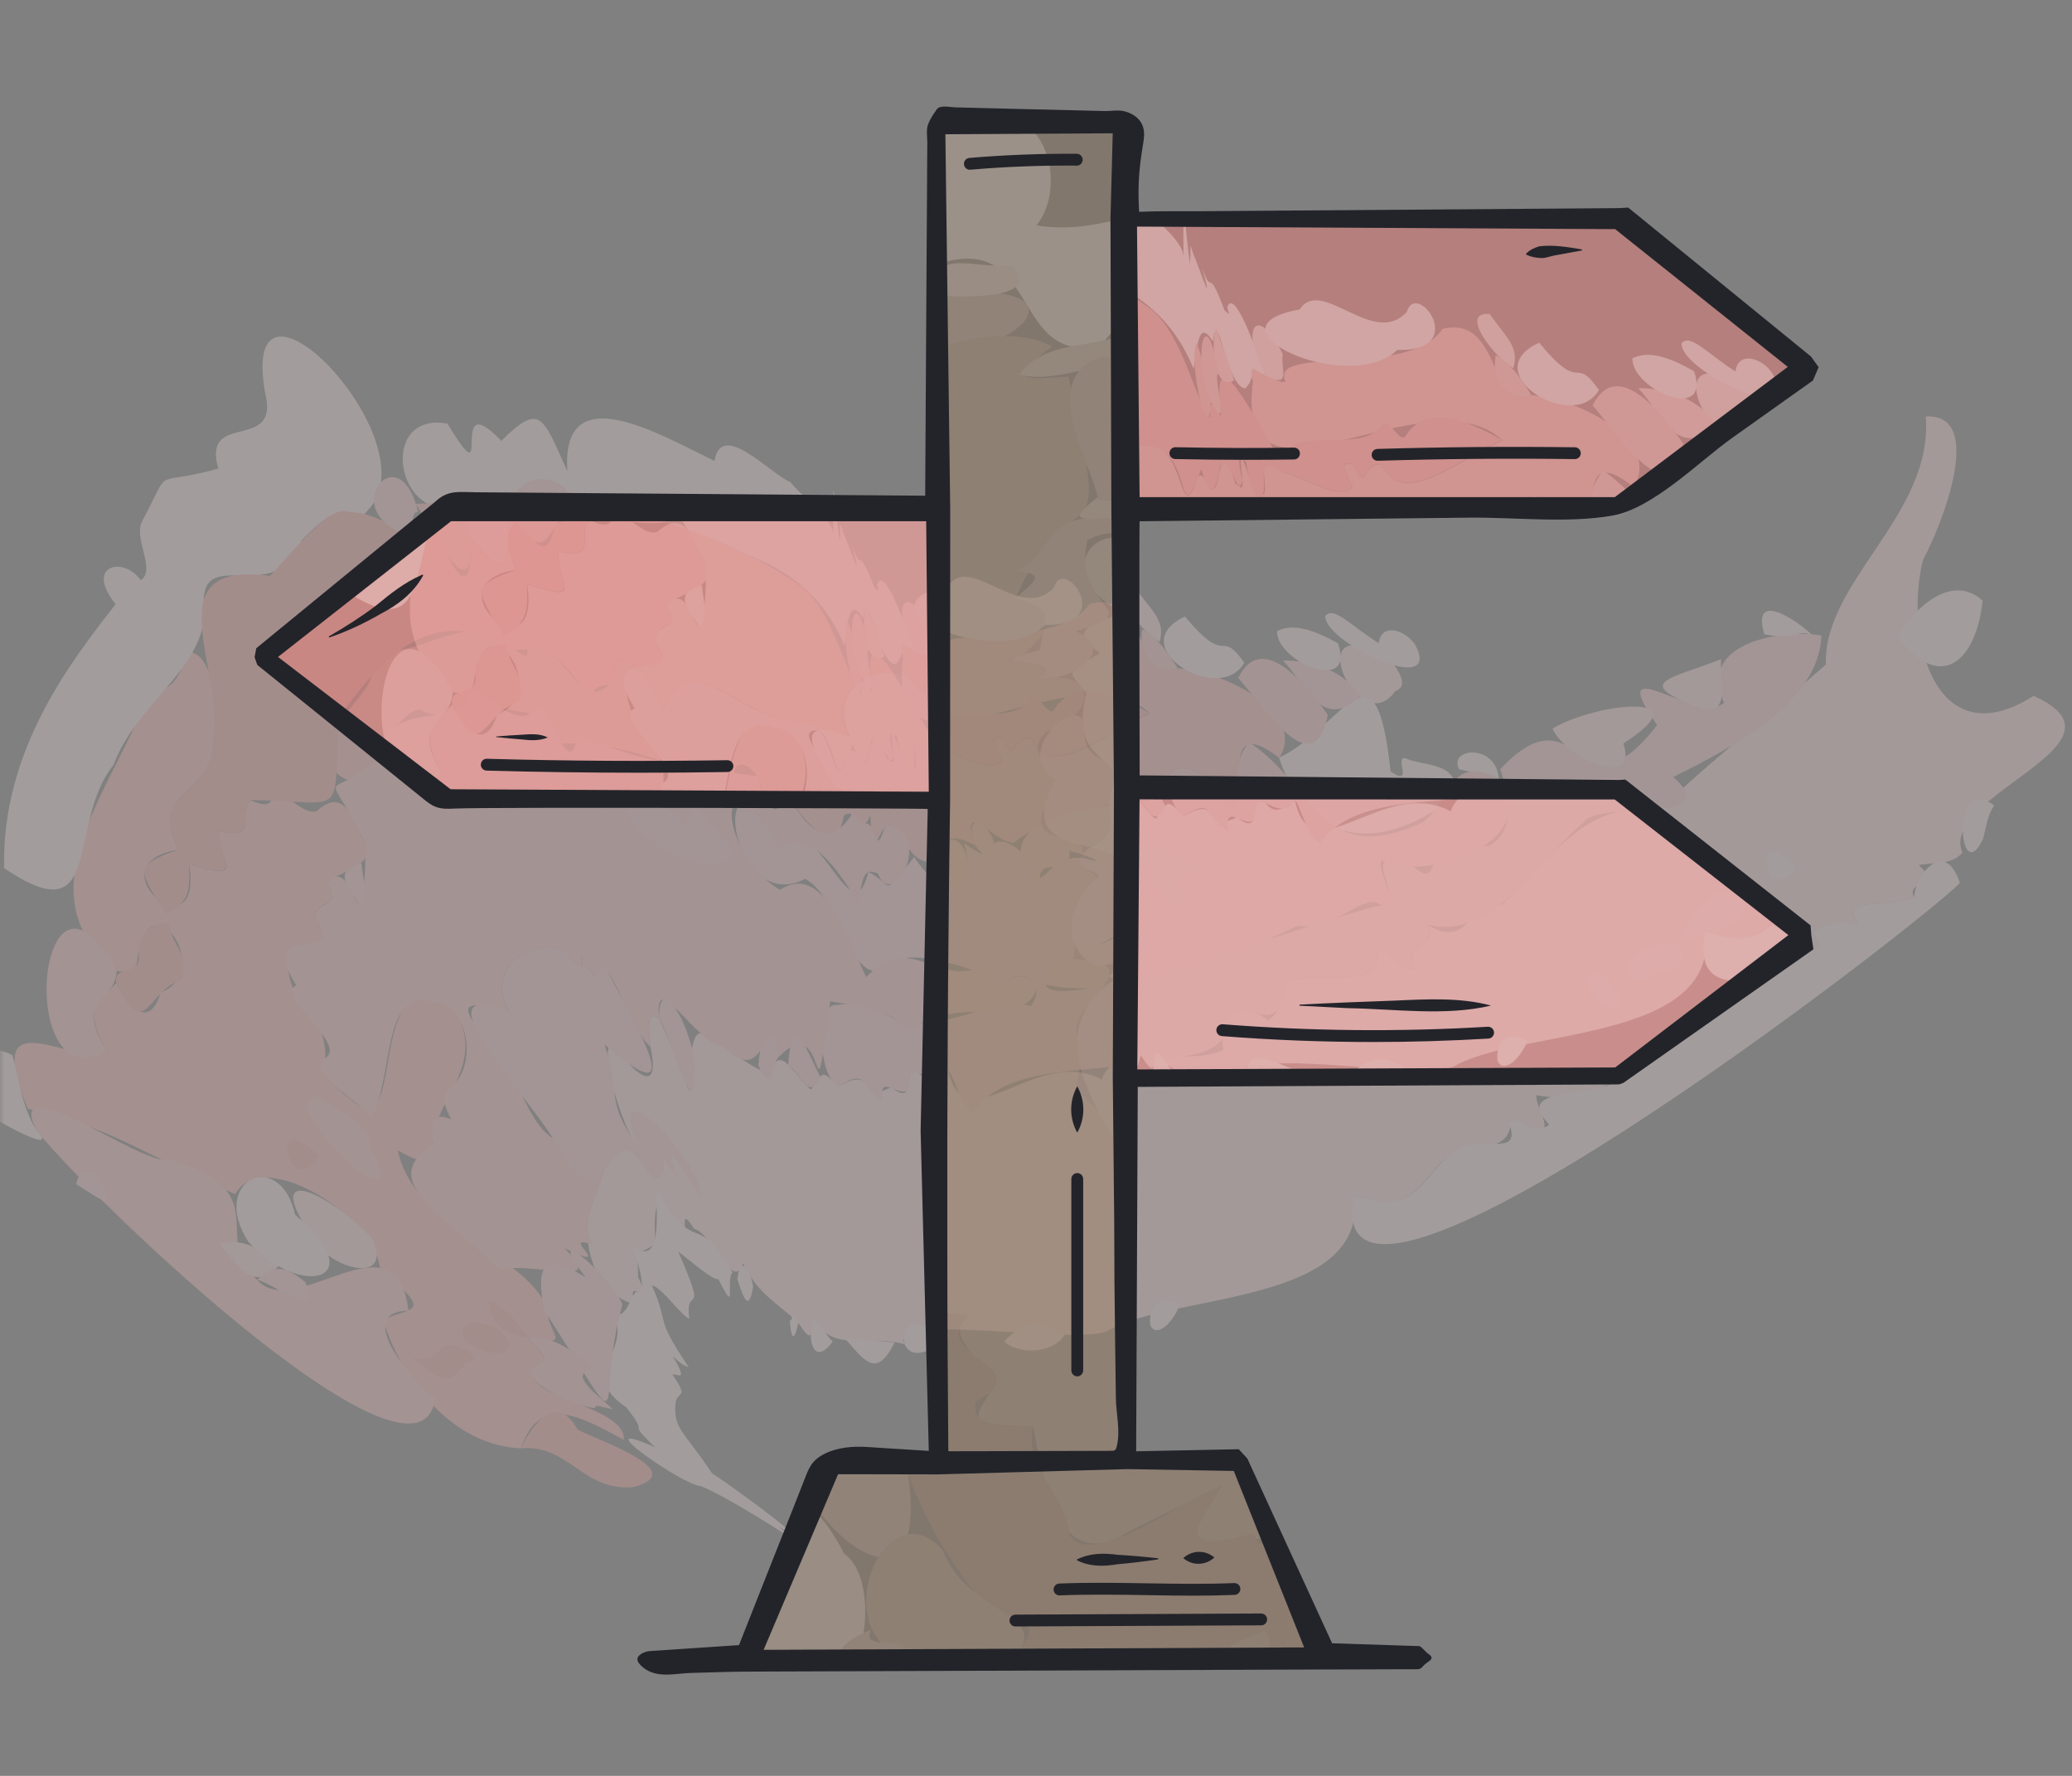 <svg width="217" height="186" viewBox="0 0 217 186" fill="none" xmlns="http://www.w3.org/2000/svg">
<rect x="0" y="0" width="217" height="186" fill="#808080" stroke="none"/>
<g clip-path="url(#clip0_572_2616)">
<mask id="mask0_572_2616" style="mask-type:luminance" maskUnits="userSpaceOnUse" x="0" y="0" width="217" height="186">
<path d="M217 0H0V186H217V0Z" fill="white"/>
</mask>
<g mask="url(#mask0_572_2616)">
<g opacity="0.28">
<path d="M201.405 58.601C199.409 66.403 202.505 79.546 212.974 72.885C224.191 77.89 202.936 83.285 205.528 89.321C204.268 90.665 202.553 90.284 200.941 90.61C203.438 92.764 199.471 92.268 200.483 93.989C197.364 95.296 192.58 93.712 194.601 96.776C192.963 96.228 191.116 96.746 189.827 97.669C192.736 102.174 185.397 95.966 188.202 100.509C179.22 99.978 172.421 116.965 160.905 114.708C160.752 116.092 163.504 119.467 159.905 117.775C156.541 116.209 160.462 120.43 153.506 120.138C148.732 121.71 149.382 127.954 141.842 125.172C143.359 136.776 122.751 135.379 115.964 139.414C112.523 140.931 92.984 137.335 94.752 140.804C91.337 139.728 87.032 141.791 85.28 138.126C84.876 140.104 84.997 140.592 83.609 138.562C81.709 136.653 79.338 135.593 77.823 132.316C76.769 135.451 74.615 129.184 72.684 128.688C71.692 127.131 71.585 127.426 71.814 129.166C69.924 127.05 68.248 122.967 68.638 130.29C66.153 131.951 66.822 130.202 66.83 133.779C68.584 137.102 65.029 133.44 66.758 136.709C59.122 134.821 60.446 121.656 66.617 119.723C64.672 117.546 61.852 106.026 65.196 110.643C67.113 112.992 69.068 114.191 68.128 109.639C67.641 105.784 68.404 106.316 69.031 106.658C70.073 108.973 71.468 112.439 72.151 114.231C72.459 103.729 73.68 109.54 80.746 112.607C81.48 108.65 83.558 113.284 84.954 114.103C86.334 111.963 86.123 112.234 87.825 113.796C91.937 111.386 89.573 115.774 93.335 113.863C96.076 116.089 94.458 111.639 96.133 112.229C97.197 113.651 98.036 113.001 99.299 112.091C101.082 119.975 108.435 109.385 115.384 113.059C117.043 108.513 124.21 111.915 128.13 109.96C127.554 106.498 129.46 104.267 132.835 106.89C134.311 105.74 133.896 104.496 134.869 102.647C138.06 101.829 144.576 103.574 144.201 100.019C145.035 98.238 146.623 102.076 148.103 101.451C146.923 98.025 150.723 99.746 149.468 96.859C153.895 99.485 153.624 94.516 157.307 94.752C162.862 89.657 165.515 84.05 174.074 84.64C177.546 81.08 183.897 76.07 191.219 69.602C190.951 60.842 202.476 53.956 201.686 43.617C208.073 43.284 203.269 55.178 201.411 58.619L201.405 58.601Z" fill="#FFDBD9"/>
<path d="M190.764 66.56C190.497 73.607 181.526 78.243 175.244 81.376C180.928 86.541 167.395 83.709 165.827 86.133C160.997 90.297 156.369 98.551 149.45 96.846C150.711 99.734 146.905 98.013 148.085 101.439C146.605 102.07 145.024 98.226 144.19 100.006C144.552 103.562 138.054 101.823 134.857 102.635C133.541 109.867 130.977 103.641 128.602 106.739C128.814 110.595 123.911 110.731 119.891 111.037C115.008 112.64 105.516 111.148 101.883 116.531C100.512 115.669 99.785 112.325 99.293 112.085C97.598 114.613 95.45 110.425 95.203 113.509C95.049 115.993 91.757 111.767 92.474 115.325C89.838 113.943 91.103 111.755 87.819 113.79C85.59 112.746 85.458 104.853 87.662 105.261C89.965 104.88 91.536 105.495 93.208 106.477C97.272 108.984 103.583 104.347 107.977 105.359C109.902 102.523 106.44 101.086 105.097 103.374C103.983 101.824 93.784 98.492 93.053 101.507C88.772 103.447 88.266 94.219 84.333 92.041C76.22 96.26 73.978 76.138 81.989 87.818C85.955 85.41 89.245 98.307 90.949 91.32C93.689 92.702 92.174 94.214 95.747 89.767C98.605 94.07 102.894 95.67 100.987 88.313C104.921 91.237 102.864 87.66 105.199 88.19C109.215 89.419 106.636 94.383 110.31 90.809C113.488 88.573 114.275 91.049 115.443 89.724C118.148 91.332 116.889 96.883 121.338 95.211C121.265 97.315 120.798 98.346 119.176 96.257C117.228 97.779 115.352 99.288 112.761 99.452C96.887 111.733 144.593 93.943 144.706 94.896C147.143 93.253 141.806 88.624 147.872 90.654C151.606 93.849 147.907 87.022 155.797 88.657C158.239 87.54 158.437 84.45 157.124 80.567C165.482 71.613 165.366 86.54 173.55 75.943C167.769 67.569 177.879 75.965 180.561 73.611C177.567 67.18 186.96 65.836 190.764 66.567V66.56Z" fill="#FFCECC"/>
<path d="M180.25 69.034C180.073 71.108 181.369 75.108 178.126 74.183C170.746 71.431 174.895 71.167 180.25 69.034Z" fill="#FFDBD9"/>
<path d="M170.015 77.871C171.654 82.778 164.037 79.514 162.589 76.311C167.108 73.611 178.616 72.333 170.015 77.871Z" fill="#FFDBD9"/>
<path d="M145.827 69.369C147.412 71.568 146.86 72.081 146.111 72.405C142.102 78.024 135.615 62.527 145.827 69.369Z" fill="#FFDBD9"/>
<path d="M121.44 67.234C119.603 66.236 115.645 61.398 118.969 61.662C120.499 63.862 122.135 64.996 121.44 67.234Z" fill="#FFDBD9"/>
<path d="M133.95 79.364C125.052 72.498 134.737 93.396 125.513 80.852C121.341 79.361 122.673 82.529 121.899 83.6C116.791 84.056 110.312 85.007 106.177 88.267C104.289 88.388 100.391 83.299 102.144 88.554C98.961 86.84 98.982 88.399 97.164 90.262C94.27 90.062 93.898 83.394 91.885 88.053C91.53 88.001 91.199 87.191 91.146 85.43C90.044 87.978 89.73 84.287 88.364 85.443C87.597 90.507 83.218 85.019 82.416 82.892C81.774 85.649 79.973 84.547 79.875 83.19C79.647 80.293 76.667 78.792 76.912 81.419C66.99 79.772 66.563 77.813 58.413 77.856C56.322 72.524 53.286 76.294 49.445 72.091C48.859 74.903 46.456 75.597 43.858 74.3C40.197 75.158 39.075 84.353 35.29 81.018C33.262 73.734 40.677 73.478 38.809 67.766C43.481 69.852 49.428 62.766 53.885 68.107C54.257 68.011 55.378 69.494 55.242 68.027C59.284 66.688 60.687 75.744 64.332 71.095C63.893 66.457 68.116 70.314 69.358 74.418C72.575 67.125 77.515 75.776 83.614 75.421C87.526 75.221 87.086 83.363 88.613 79.791C89.459 75.943 90.444 82.881 91.15 78.404C91.474 76.964 91.615 75.728 92.89 79.489C93.091 79.285 93.67 80.509 93.59 79.091C92.797 73.137 94.642 80.55 95.077 80.595C97.292 81.406 93.911 75.34 97.808 78.21C99.387 78.458 104.141 81.43 104.949 79.527C103.348 76.875 104.317 77.24 104.984 77.277C106.383 80.499 105.959 76.913 107.98 77.323C110.114 82.08 116.191 76.466 120.413 74.71C112.385 67.377 92.654 84.475 94.574 68.822C93.341 65.739 96.668 69.201 97.937 68.841C96.086 64.975 110.658 68.475 114.097 63.247C120.07 61.737 118.902 71.263 123.067 69.966C128.665 70.331 136.9 74.855 133.963 79.388L133.95 79.364Z" fill="#FFBAB6"/>
<path d="M97.63 65.988C97.331 67.348 98.734 69.726 95.73 68.158C93.293 63.716 94.688 60.401 97.63 65.988Z" fill="#FFDBD9"/>
<path d="M76.713 133.292C75.95 134.07 77.252 138.081 75.252 133.99C74.562 134.058 72.423 132.139 71.031 131.081C74.303 138.616 71.684 134.261 72.189 138.121C71.435 137.914 69.193 134.675 68.269 134.64C70.235 139.08 68.387 137.623 72.131 143.197C71.745 143.066 71.389 142.941 70.457 142.038C72.202 144.969 70.84 143.783 70.426 143.964C72.149 146.505 71.058 145.61 70.757 146.866C70.453 149.62 71.586 149.83 74.573 154.31C76.129 155.262 84.698 161.544 82.418 160.433C81.52 159.812 80.764 159.397 83.953 161.74C81.654 160.373 76.486 156.928 73.399 155.648C71.564 155.609 60.875 148.129 68.593 151.588C65.323 148.34 68.324 150.899 65.608 147.413C60.28 143.842 66.364 141.739 64.191 137.398C65.608 138.676 66.157 135.1 66.807 135.253C67.879 135.5 66.614 131.5 66.207 130.452C69.624 133.075 68.573 126.285 68.802 124.571C72.874 131.957 72.872 126.423 76.719 133.292H76.713Z" fill="#FFE7E6"/>
<path d="M38.279 88.334C39.577 90.463 35.5 91.38 34.17 92.42C36.002 95.521 32.856 93.875 33.02 96.404C33.724 97.138 35.919 101.178 34.705 99.502C27.346 96.419 30.321 104.996 33.595 107.944C35.127 112.413 32.007 111.524 36.939 115.307C42.799 120.33 37.914 99.387 47.614 105.61C51.063 111.835 45.544 114.764 45.344 119.78C45.352 121.364 45.13 122.485 41.657 120.499C43.555 128.883 54.777 131.044 57.375 137.05C57.079 139.499 60.458 141.205 55.238 140.114C58.032 142.792 56.69 142.425 56.315 142.881C53.258 146.37 65.61 147.004 65.332 150.804C61.062 148.531 56.585 145.746 54.553 151.696C45.94 151.321 41.087 141.954 40.123 138.208C43.333 136.749 45.402 137.763 39.781 132.764C39.115 127.401 27.558 119.959 24.632 125.067C15.4 121.121 11.519 117.951 2.911 116.146C-2.09 104.035 7.661 111.908 11.216 110.072C8.437 105.725 10.652 104.482 12.173 102.976C13.543 105.715 15.689 107.727 16.823 103.962C22.464 101.642 15.899 92.37 14.498 99.715C14.326 101.074 14.342 102.174 12.21 101.68C1.71 93.415 12.417 81.915 15.518 72.568C18.19 72.495 19.082 70.408 19.479 68.27C22.571 68.09 22.723 74.722 22.422 77.287C22.521 83.536 15.497 82.364 18.681 88.988C9.431 90.533 21.389 100.405 19.801 90.47C25.811 92.323 23.014 90.734 22.962 87.023C27.362 88.066 24.761 85.112 26.198 83.802C27.819 84.515 28.257 84.224 28.454 83.751C29.071 81.661 31.442 85.522 33.167 84.956C36.321 82.072 37.12 86.553 38.285 88.334H38.279Z" fill="#FFBAB6"/>
<path d="M38.884 129.567C41.417 134.552 34.85 133.107 32.895 129.908C27.045 121.346 34.317 124.894 38.884 129.567Z" fill="#FFDBD9"/>
<path d="M42.781 137.273C37.248 137.373 42.437 143.85 45.567 146.513C43.894 158.293 10.373 126.449 3.831 118.424C0.25 111.18 15.462 122.508 17.671 121.412C29.247 124.793 21.863 129.843 26.933 134.041C30.857 138.574 41.561 126.688 42.775 137.28L42.781 137.273Z" fill="#FFC5C1"/>
<path d="M29.261 132.528C26.482 135.5 24.883 132.457 22.985 130.249C25.652 129.65 27.198 130.81 29.261 132.528Z" fill="#FFDBD9"/>
<path d="M207.632 62.904C206.981 69.386 203.085 72.601 198.757 66.635C200.364 63.826 204.359 59.932 207.632 62.904Z" fill="#FFE7E6"/>
<path d="M184.782 66.437C183.383 61.778 188.082 64.86 189.809 66.533C188.318 65.849 188.212 67.073 184.782 66.437Z" fill="#FFE7E6"/>
<path d="M208.853 84.375C208.128 85.36 207.999 86.713 207.692 87.822C205.125 93.379 204.198 80.742 208.853 84.375Z" fill="#FFE7E6"/>
<path d="M205.263 92.478C200.943 96.908 137.511 146.025 141.83 125.172C148.841 127.628 148.791 122.779 152.622 120.396C155.402 118.739 159.413 121.387 158.026 117.541C159.371 116.783 160.687 118.991 162.242 117.797C157.679 112.922 169.727 115.925 171.599 111.261C177.037 107.305 182.728 100.301 188.19 100.496C185.385 95.96 192.729 102.161 189.815 97.656C191.097 96.728 192.951 96.209 194.589 96.764C192.568 93.7 197.352 95.283 200.471 93.977C200.566 91.671 203.661 87.674 205.257 92.473L205.263 92.478Z" fill="#FFE7E6"/>
<path d="M185.453 91.936C184.632 89.729 185.1 89.45 185.66 89.127C190.379 90.962 186.706 92.573 185.453 91.936Z" fill="#FFE7E6"/>
<path d="M182.518 92.623C183.474 98.307 178.748 97.09 175.684 98.946C177.251 95.782 178.525 93.301 182.518 92.623Z" fill="#FFE7E6"/>
<path d="M148.232 67.561C151.157 73.167 138.667 67.305 138.801 64.516C139.671 63.389 141.642 65.689 144.403 67.364C144.646 65.148 147.258 65.987 148.233 67.567L148.232 67.561Z" fill="#FFE7E6"/>
<path d="M156.967 81.504C155.577 81.205 154.198 80.899 152.819 80.57C151.631 78.336 156.628 77.82 156.967 81.504Z" fill="#FFE7E6"/>
<path d="M152.355 83.35C145.174 89.205 137.2 89.081 133.95 79.364C140.654 76.203 144.079 66.022 145.631 80.805C148.14 82.488 145.964 79.163 147.189 79.416C148.86 80.25 153.031 79.736 152.355 83.343V83.35Z" fill="#FFE7E6"/>
<path d="M167.552 105.201C165.986 103.16 165.785 101.799 167.57 101.759C170.233 104.211 170.203 106.235 167.552 105.201Z" fill="#FFE7E6"/>
<path d="M130.315 69.411C127.714 74.008 117.439 67.656 124.101 64.575C128.657 70.043 127.645 65.65 130.315 69.411Z" fill="#FFE7E6"/>
<path d="M109.452 65.459C104.445 70.329 88.912 63.32 99.326 61.368C101.569 57.881 106.962 65.31 110.389 61.531C111.385 58.073 117.023 65.593 109.452 65.459Z" fill="#FFE7E6"/>
<path d="M123.577 136.661C122.595 139.018 120.905 140.073 120.452 138.725C120.319 136.855 121.28 135.563 123.577 136.661Z" fill="#FFE7E6"/>
<path d="M95.724 68.158C93.356 66.735 95.338 68.155 93.755 69.582C91.765 69.3 90.912 60.771 90.403 64.769C88.785 62.215 88.816 65.688 88.429 67.612C82.916 54.27 67.215 57.922 57.985 50.801C55.496 50.017 53.888 53.413 53.214 53.981C52.024 52.873 51.131 52.16 49.6 52.644C41.587 56.379 39.148 42.955 46.866 44.371C51.987 52.867 46.638 40.093 52.508 46.173C56.586 42.119 56.826 43.59 59.422 49.358C58.719 39.299 69.127 45.522 74.833 48.283C75.533 43.88 80.778 49.746 82.766 50.48C83.954 51.986 86.458 53.724 87.189 55.479C87.401 57.256 87.148 52.355 87.283 52.983C87.222 48.948 87.44 53.465 87.965 56.762C88.097 55.116 87.77 54.104 88.361 55.927C88.621 56.285 90.657 62.333 89.24 57.179C90.364 60.342 89.694 56.575 91.585 61.572C91.633 61.395 92.304 62.581 91.839 61.215C92.613 58.922 95.275 66.645 95.729 68.158H95.724Z" fill="#FFE7E6"/>
<path d="M108.732 102.961C107.783 108.29 99.69 103.899 95.49 107.997C92.348 105.378 90.3 105.482 86.95 104.877C84.893 120.194 86.897 105.048 81.488 110.783C80.294 104.551 80.243 114.476 75.895 109.666C72.78 109.37 68.498 101.007 69.025 106.658C68.405 106.322 67.641 105.784 68.123 109.644C66.09 107.92 64.143 100.918 62.826 101.37C62.606 102.02 62.568 103.243 60.846 100.171C61.55 102.898 59.529 99.877 58.804 99.51C54.538 98.332 51.042 102.014 53.261 105.939C46.365 104.123 49.29 106.304 52.373 111.174C55.559 114.613 55.371 119.604 60.715 120.174C62.377 121.431 60.009 117.172 61.026 117.334C61.87 118.078 62.34 117.34 63.742 120.226C63.367 124.65 60.487 127.477 62.011 130.355C58.361 129.086 64.858 133.43 59.129 130.748C63.657 135.22 56.303 132.082 52.355 132.98C45.786 126.717 39.596 123.721 45.339 119.799C45.306 118.239 45.08 116.23 47.248 117.244C46.103 115.041 46.482 114.34 47.132 113.851C49.916 112.071 49.306 105.454 45.634 105.041C39.839 103.216 41.365 112.478 38.906 117.056C37.611 115.209 31.906 112.49 34.201 110.714C36.156 109.168 28.726 104.294 31.021 103.185C26.494 96.194 36.858 100.852 33.015 96.423C32.845 93.899 36.003 95.54 34.165 92.438C36.209 90.603 36.46 93.322 37.604 94.755C38.37 92.907 38.227 89.974 38.274 88.353C33.864 79.422 34.056 84.416 39.405 79.507C40.974 72.467 48.03 77.13 49.434 72.109C51.997 73.584 54.66 76.605 56.433 73.856C57.747 73.802 59.467 82.188 60.534 77.029C68.424 80.058 69.94 79.971 79.883 81.367C78.552 78.873 80.652 88.662 82.404 82.904C84.186 86.569 86.742 89.279 89.268 85.197C90.883 87.346 90.806 84.925 91.88 88.065C92.728 87.849 92.229 85.365 94.082 86.89C97.153 88.947 93.21 95.14 91.953 91.494C90.388 90.848 90.428 91.82 89.841 94.572C87.809 91 84.424 86.457 81.785 88.804C74.779 77.549 75.082 89.403 81.702 93.195C86.322 90.127 88.992 98.798 90.712 102.341C95.729 97.221 98.015 103.89 103.449 100.924C105.626 105.68 105.084 100.518 108.732 102.968V102.961Z" fill="#FFC5C1"/>
<path d="M111.486 139.852C110.001 141.969 106.434 141.763 105.157 140.478C107.435 138.213 108.788 138.336 111.486 139.852Z" fill="#FFE7E6"/>
<path d="M99.373 139.858C98.083 141.214 95.626 142.692 94.74 140.804C94.197 137.507 96.931 138.913 99.373 139.858Z" fill="#FFE7E6"/>
<path d="M93.686 140.6C91.741 144.604 90.405 142.298 88.54 140.249C90.296 140.343 91.929 140.432 93.686 140.6Z" fill="#FFE7E6"/>
<path d="M87.204 140.506C85.115 143.404 84.416 139.864 85.269 138.126C85.805 138.628 86.587 139.905 87.204 140.506Z" fill="#FFE7E6"/>
<path d="M83.603 138.557C83.329 139.935 82.891 140.954 82.714 138.204C82.97 138.856 82.864 136.546 83.603 138.557Z" fill="#FFE7E6"/>
<path d="M78.878 134.747C78.588 136.449 78.216 137.309 77.226 133.955C77.537 131.163 78.632 133.214 78.878 134.747Z" fill="#FFE7E6"/>
<path d="M38.51 53.46C36.369 56.053 37.438 50.504 31.567 56.629C28.883 64.076 20.516 56.429 21.404 64.015C21.385 70.063 14.215 73.76 11.894 80.109C6.923 86.226 11.023 98.101 0.434 90.926C0.147 78.766 7.225 69.518 12.109 63.286C8.757 59.091 13.073 58.269 14.728 60.773C16.406 59.725 13.905 56.335 14.898 54.565C18.151 48.464 15.625 51.092 22.871 49.076C21.137 43.191 28.736 47.097 27.912 41.882C24.282 24.39 45.568 46.23 38.504 53.46L38.51 53.46Z" fill="#FFE7E6"/>
<path d="M30.907 127.224C39.053 134.115 31.568 136.097 26.047 130.111C21.8 123.625 29.302 120.09 30.907 127.224Z" fill="#FFE7E6"/>
<path d="M1.289 110.504C1.926 112.578 2.212 115.81 3.837 118.418C6.43 121.116 -0.446 117.417 -1.555 116.479C-2.305 114.04 -3.391 108.21 1.289 110.504Z" fill="#FFE7E6"/>
<path d="M142.472 72.933C138.445 76.608 137.009 71.986 134.373 69.179C137.319 69.115 140.79 70.246 142.472 72.933Z" fill="#FFCECC"/>
<path d="M156.968 81.504C161.967 88.681 148.328 92.393 144.688 90.114C144.084 90.976 146.717 94.781 144.706 94.878C142.947 93.145 139.681 97.785 135.944 96.951C131.384 99.266 116.085 105.342 109.135 102.977C109.842 97.864 115.399 100.523 117.742 97.182C119.182 92.796 117.1 90.388 112.019 89.119C112.214 92.462 108.209 89.025 109.008 92.913C101.356 85.149 116.611 84.394 121.9 83.6C122.673 82.535 121.342 79.361 125.513 80.852C132.575 89.588 127.561 80.718 130.885 77.771C137.819 82.435 138.25 90.986 148.987 86.138C152.465 83.361 151.571 79.107 156.968 81.504Z" fill="#FFC5C1"/>
<path d="M97.796 78.192C95.739 77.207 95.683 77.233 95.829 79.793C95.576 82.841 94.047 78.843 93.965 77.18C93.486 76.91 92.829 76.059 93.579 79.073C93.197 81.541 91.55 74.561 91.139 78.393C90.858 79.844 90.327 81.323 89.312 77.95C86.79 85.017 88.445 76.032 83.99 75.583C77.834 75.773 72.552 67.168 69.346 74.407C68.098 70.302 63.9 66.445 64.321 71.082C63.788 72.371 62.535 71.117 61.849 73.025C58.405 68.812 58.01 67.703 53.88 68.094C44.884 62.593 39.554 69.575 35.429 75.238C34.958 86.059 36.449 83.918 26.199 83.796C24.768 85.112 27.344 88.048 22.963 87.017C23.137 90.77 25.609 92.253 19.796 90.458C19.837 92.965 20.094 94.394 17.428 95.708C14.471 91.24 13.939 90.615 18.676 88.982C15.503 82.34 22.503 83.549 22.416 77.282C23.176 69.27 16.244 58.736 28.28 60.321C30.267 58.249 34.62 52.639 36.499 53.619C40.548 53.674 42.996 57.29 43.122 55.002C44.883 49.587 49.067 68.003 49.44 56.523C53.194 61.228 53.236 59.112 53.208 53.976C55.72 55.188 56.883 60.045 58.164 54.946C64.455 51.373 77.639 56.898 83.923 61.434C87.279 63.978 88.807 71.375 90.163 72.604C90.125 70.446 90.389 71.251 91.305 72.478C90.052 62.987 94.887 73.002 97.243 76.558C99.452 73.309 106.163 76.386 108.101 73.011C109.012 72.954 109.876 75.227 110.436 74.262C112.462 71.039 116.824 72.633 120.389 74.68C116.192 76.442 110.06 82.049 107.963 77.299C105.99 76.901 106.341 80.469 104.966 77.252C104.299 77.216 103.33 76.851 104.931 79.503C104.184 81.418 99.32 78.422 97.796 78.186V78.192Z" fill="#FFAFAA"/>
<path d="M125.67 90.769C119.577 91.821 127.375 94.789 122.755 95.033C118.13 87.975 114.515 86.467 125.67 90.769Z" fill="#FFCECC"/>
<path d="M92.622 68.778C90.359 70.016 90.203 64.251 90.74 63.342C91.306 65.207 92.11 66.863 92.622 68.778Z" fill="#FFCECC"/>
<path d="M81.487 110.778C80.828 111.53 80.777 114.691 79.441 111.64C79.491 108.368 81.356 106.988 81.487 110.778Z" fill="#FFCECC"/>
<path d="M72.644 112.612C72.876 118.089 70.173 108.519 69.018 106.652C69.013 100.678 73.454 109.651 72.644 112.612Z" fill="#FFCECC"/>
<path d="M59.906 52.943C56.707 56.194 57.492 59.171 53.674 54.142C52.775 49.332 59.564 48.861 59.906 52.943Z" fill="#FFCECC"/>
<path d="M61.343 83.326C62.689 81.401 63.651 82.297 64.314 85.33C63.286 84.648 62.321 84.015 61.343 83.326Z" fill="#FFCECC"/>
<path d="M73.314 125.227C71.692 123.12 69.176 117.957 70.876 123.408C68.055 119.166 70.892 123.194 68.388 123.572C62.971 114.106 64.376 130.878 58.055 119.47C55.427 114.926 43.217 102.122 53.273 105.92C51.048 101.99 54.55 98.32 58.816 99.493C59.529 99.835 61.568 102.898 60.858 100.153C63.239 104.461 62.169 100.336 63.431 101.328C65.183 105.012 73.427 118.139 63.296 109.382C65.123 114.704 63.305 115.148 66.623 119.711C63.568 111.098 73.477 121.679 73.32 125.221L73.314 125.227Z" fill="#FFCECC"/>
<path d="M43.782 53.614C42.771 53.452 43.608 56.758 42.108 55.806C35.437 53.145 41.905 45.492 43.782 53.614Z" fill="#FFCECC"/>
<path d="M26.159 61.171C20.945 57.892 20.84 62.565 21.809 66.977C20.834 62.558 20.945 57.898 26.159 61.171Z" fill="#FFCECC"/>
<path d="M37.858 90.399C37.937 91.695 38.645 93.663 37.609 94.743C36.393 92.718 34.808 91.301 37.858 90.399Z" fill="#FFCECC"/>
<path d="M65.186 136.619C62.166 147.438 66.63 152.29 56.967 137.176C56.442 133.885 55.959 130.465 61.339 133.792C56.574 127.445 63.812 133.409 65.186 136.613V136.619Z" fill="#FFCECC"/>
<path d="M31.992 134.307C33.732 138.7 29.171 134.65 26.939 134.035C28.893 132.305 29.984 132.674 31.992 134.307Z" fill="#FFCECC"/>
<path d="M10.123 123.186C12.348 127.122 10.863 125.827 7.972 124.018C8.375 122.566 8.8 122.287 10.123 123.186Z" fill="#FFCECC"/>
<path d="M90.246 70.996C90.079 76.231 87.855 66.944 88.705 64.938C89.522 66.71 89.597 68.953 90.246 70.996Z" fill="#FFBAB6"/>
<path d="M49.452 56.528C49.368 64.24 45.525 55.683 43.523 52.778C46.75 52.566 49.254 52.867 49.452 56.528Z" fill="#FFBAB6"/>
<path d="M139.064 74.872C137.618 82.015 132.98 74.854 129.68 71.001C132.165 65.897 136.934 71.84 139.064 74.872Z" fill="#FFC5C1"/>
<path d="M123.305 69.914C121.797 70.765 119.018 69.103 119.631 65.906C121.24 66.728 122.313 68.419 123.305 69.914Z" fill="#FFC5C1"/>
<path d="M103.628 90.325C103.084 89.627 102.608 89.093 102.144 88.553C100.393 83.469 105.836 87.682 103.628 90.325Z" fill="#FFC5C1"/>
<path d="M101.781 92.978C99.405 93.917 97.308 94.015 97.165 90.262C99.841 86.006 101.48 88.028 101.781 92.978Z" fill="#FFC5C1"/>
<path d="M91.027 68.145C90.258 67.681 92.459 75.01 90.246 70.995C88.204 66.378 89.627 60.012 91.027 68.145Z" fill="#FFC5C1"/>
<path d="M49.452 56.529C47.272 52.806 49.933 50.911 53.22 53.981C53.254 59.136 53.188 61.209 49.452 56.529Z" fill="#FFC5C1"/>
<path d="M38.881 120.413C43.728 129.67 28.541 115.669 33.033 114.792C34.816 115.882 38.842 117.503 38.881 120.413Z" fill="#FFC5C1"/>
<path d="M61.939 143.387C59.438 144.033 62.802 146.21 64.172 147.604C63.119 147.388 62.138 147.048 62.379 147.4C62.28 147.988 53.103 144.653 56.321 142.875C56.696 142.419 58.039 142.786 55.245 140.109C58.05 139.918 60.05 141.429 61.933 143.38L61.939 143.387Z" fill="#FFC5C1"/>
<path d="M12.21 101.68C12.245 104.786 7.652 104.723 11.222 110.072C1.459 115.7 3.898 86.523 12.21 101.68Z" fill="#FFC5C1"/>
<path d="M55.415 140.052C53.078 139.975 51.392 138.737 51.173 136.213C53.063 136.881 54.1 138.651 55.415 140.052Z" fill="#FFAFAA"/>
<path d="M33.427 121.105C30.478 125.674 28.236 117.067 32.23 119.997C33.026 120.736 33.291 120.984 33.427 121.105Z" fill="#FFAFAA"/>
<path d="M48.939 141.394C49.988 142.406 49.641 142.605 48.797 142.637C47.097 145.343 46.278 144.684 43.23 142.308C47.499 142.447 44.797 139.787 48.945 141.394H48.939Z" fill="#FFAFAA"/>
<path d="M60.473 149.717C62.557 150.86 72.529 154.145 66.282 155.761C60.984 156.2 59.588 151.247 54.56 151.69C55.807 148.903 58.427 145.901 60.467 149.717H60.473Z" fill="#FFAFAA"/>
<path d="M175.683 98.946C177.071 101.599 174.79 101.589 173.542 101.619C169.015 105.402 169.561 98.084 175.683 98.946Z" fill="#FFE7E6"/>
<path d="M140.122 67.384C142.023 72.736 133.72 69.398 133.739 66.109C135.09 65.393 137.031 65.621 140.122 67.384Z" fill="#FFE7E6"/>
<path d="M86.515 112.219C86.264 112.257 86.071 112.498 85.877 112.737C86.071 112.498 86.27 112.257 86.515 112.219Z" fill="#FFCECC"/>
<path d="M76.872 89.276C75.502 93.257 62.874 87.042 66.204 82.665C68.337 82.621 69.441 84.305 71.005 85.624C72.282 87.478 72.348 84.707 72.724 84.202C74.076 85.719 75.548 87.54 76.866 89.276H76.872Z" fill="#FFCECC"/>
<path d="M54.56 151.69C54.702 151.799 54.979 152.004 55.249 152.216C54.979 152.01 54.702 151.799 54.56 151.69Z" fill="#FFBAB6"/>
<path d="M109.136 102.977C108.977 102.972 108.897 102.966 108.732 102.962C108.891 102.967 108.971 102.972 109.136 102.977Z" fill="#FFC5C1"/>
<path d="M17.76 96.646C17.656 98.696 19.897 99.672 19.055 102.584C15.274 103.811 15.324 109.295 12.173 102.976C11.897 100.814 14.999 102.449 14.498 99.714C14.65 98.356 15.052 96.774 17.76 96.646Z" fill="#FFAFAA"/>
<path d="M17.428 95.714C17.478 95.909 17.586 96.305 17.754 96.646C17.58 96.305 17.478 95.909 17.428 95.714Z" fill="#FFAFAA"/>
<path d="M52.061 139.104C55.835 142.567 49.992 142.247 48.425 139.974C48.393 137.786 50.283 138.527 52.061 139.104Z" fill="#FFAFAA"/>
<path d="M85.877 112.731C84.794 115.358 84.104 112.845 82.552 111.507C82.963 105.56 84.215 109.506 85.877 112.731Z" fill="#FFCECC"/>
</g>
<path opacity="0.29" d="M129.716 153.145H118.091V13.025H98.251V153.145H86.936L78.256 173.605H86.936H129.716H138.396L129.716 153.145Z" fill="#87613F"/>
<mask id="mask1_572_2616" style="mask-type:luminance" maskUnits="userSpaceOnUse" x="78" y="13" width="61" height="161">
<path d="M129.716 153.145H118.091V13.025H98.251V153.145H86.936L78.256 173.605H86.936H129.716H138.396L129.716 153.145Z" fill="white"/>
</mask>
<g mask="url(#mask1_572_2616)">
<g opacity="0.27">
<g opacity="0.9">
<path d="M177.841 -6.326C181.945 2.385 168.882 14.383 175.2 14.376C178.362 18.741 174.356 22.393 170.605 24.978C174.028 23.54 175.875 24.755 175.993 28.525C165.732 41.737 177.934 60.3 167.208 62.569C174.927 66.531 163.835 66.543 165.819 75.118C161.15 86.811 171.895 90.215 169.7 98.622C174.425 98.715 173.098 100.11 172.019 101.195C171.523 108.133 182.931 105.244 173.358 107.674C174.313 116.23 186.694 105.647 190.954 109.918C186.335 114.327 191.524 111.586 193.899 114.376C189.59 119.423 196.856 113.93 196.273 119.312C195.145 120.694 195.61 121.016 196.428 120.905C201.636 118.394 198.047 127.402 203.608 125.772C203.348 126.844 201.692 128.091 202.126 129.387C206.758 127.421 205.821 129.393 205.387 130.49C207.818 131.309 210.118 128.537 208.692 131.631C215.4 128.115 222.971 148.067 204.86 146.244C218.432 138.811 204.061 141.793 207.378 135.512C201.829 130.329 191.822 140.857 193.911 132.301C194.401 130.564 190.049 132.511 187.575 133.448C184.314 132.598 187.978 129.585 183.997 131.265C185.498 122.387 181.108 128.395 179.707 120.911C175.931 123.267 177.866 118.518 180.569 118.264C181.821 116.336 177.89 117.904 176.762 117.439C172.496 115.015 165.98 120.917 172.112 120.192C166.104 124.954 164.691 125.741 160.425 120.44C160.933 118.419 149.377 121.37 155.006 117.483C159.08 113.49 149.532 115.715 150.728 109.249C155.186 107.928 151.193 108.003 151.968 107.029C142.116 104.952 155.093 99.447 145.681 96.954C150.362 93.984 141.627 93.91 145.979 89.477C137.795 88.51 150.964 85.348 147.362 83.308C152.055 79.421 142.228 77.865 147.709 76.488C147.244 75.254 154.182 74.207 151.857 72.638C148.49 71.057 151.466 67.945 147.002 67.25C149.29 65.743 148.23 64.082 147.455 62.395C146.68 60.696 146.084 58.967 149.37 57.038C144.671 55.83 147.535 51.756 146.512 48.836C145.514 46.654 149.674 46.151 148.54 44.992C148.23 44.521 149.439 43.485 147.07 43.789C143.046 43.789 154.43 38.624 157.12 40.819C161.287 37.918 164.908 35.543 159.011 37.099C153.593 36.38 156.482 35.63 159.842 33.553C162.44 30.998 154.845 34.129 153.407 33.342C155.874 31.451 163.041 27.402 159.352 25.164C164.573 24.259 164.449 23.992 166.048 20.279C159.334 19.578 164.213 20.074 166.544 17.681C166.724 14.041 153.692 17.501 154.591 14.203C168.473 11.549 161.51 4.648 148.775 3.402C147.684 -3.083 180.835 -17.281 177.841 -6.313V-6.326Z" fill="#DDD3C9"/>
<path d="M106.001 12.553C109.883 13.111 111.457 19.981 108.55 23.602C116.727 24.953 121.991 19.336 127.633 23.949C136.164 24.203 139.016 21.965 142.947 25.133C123.2 33.683 131.13 17.408 115.27 36.163C105.884 38.432 108.903 24.141 98.307 27.644C94.414 25.797 94.172 24.581 97.222 21.649C93.136 15.139 98.041 10.923 106.001 12.553Z" fill="#E9E2DC"/>
<path d="M93.496 -0.876C101.978 1.499 96.999 4.078 90.743 3.638C89.41 4.754 96.503 4.338 98.227 5.101C101.674 13.781 77.729 9.385 94.885 17.861C101.395 21.668 90.39 24.972 98.307 27.644C98.27 28.308 98.307 30.335 98.326 30.98C113.627 28.822 108.364 37.186 96.032 37.031C88.889 41.47 95.703 43.938 95.213 48.892C92.919 52.5 93.49 54.949 94.724 57.826C90.867 64.888 84.835 45.934 85.572 45.872C83.024 41.712 88.84 35.196 83.973 31.854C82.733 30.416 82.404 29.151 86.85 28.209C87.718 19.504 81.065 21.909 74.698 16.441C74.995 13.279 75.305 10.34 75.925 7.29C76.731 6.112 80.054 6.992 79.044 5.51C75.696 0.24 92.355 -0.671 93.496 -0.87V-0.876Z" fill="#BFAA98"/>
<path d="M74.704 16.435C81.102 22.002 87.699 19.429 86.856 28.202C82.41 29.145 82.739 30.409 83.979 31.848C88.846 35.208 83.03 41.693 85.579 45.866C84.698 45.506 90.973 65.167 94.724 57.82C92.306 54.441 94.953 51.117 95.127 47.025C86.831 37.961 104.036 32.84 110.186 36.281C105.605 39.771 106.417 39.821 111.91 39.449C116.789 60.907 112.561 48.389 106.361 62.674C114.954 64.181 104.476 69.55 107.353 69.395C108.76 69.587 110.67 69.866 108.773 71.02C115.723 70.201 114.458 75.081 109.542 76.668C107.384 78.881 109.783 79.693 110.589 81.684C110.354 83.618 107.229 86.681 110.589 87.561C115.568 88.051 111.705 90.469 115.097 91.821C110.862 95.671 113.063 96.297 112.449 100.451C122.438 100.718 108.853 106.843 113.807 109.137C113.342 110.892 112.877 112.578 112.685 114.234C118.116 118.4 119.201 124.129 123.064 128.599C130.671 131.761 130.696 136.653 131.533 143.256C145.991 148.365 136.921 150.776 141.906 152.742C146.872 151.954 148.924 160.207 152.396 165.687C137.962 167.715 156.711 162.488 136.524 160.2C110.261 166.388 141.329 148.724 118.067 160.498C110.546 165.247 109.132 154.36 108.209 149.381C98.375 149.357 104.197 147.453 104.203 143.795C96.038 137.905 105.76 138.271 94.804 137.062C92.368 150.311 95.331 140.181 83.21 144.397C93.267 123.968 84.525 140.441 79.837 121.76C100.018 111.003 89.292 121.339 79.186 105.864C81.871 102.187 81.642 100.637 78.61 97.611C81.654 93.991 80.997 88.857 83.526 86.495C72.311 87.611 84.016 74.188 71.808 73.196C80.054 68.949 73.427 55.073 73.563 45.94C73.29 41.489 71.294 34.818 75.931 32.908C69.31 31.104 77.401 22.387 74.698 16.435H74.704Z" fill="#B49C87"/>
<path d="M106.02 27.805C109.343 31.569 100.428 31.06 98.332 30.98C97.055 25.685 102.232 28.239 106.02 27.805Z" fill="#DDD3C9"/>
<path d="M158.98 5.151C169.502 14.153 153.741 12.38 155.229 15.35C157.846 15.777 174.79 15.926 162.589 19.677C163.345 20.855 167.704 19.336 164.461 22.523C167.691 24.228 160.797 24.34 159.352 25.158C163.017 27.309 155.918 31.538 153.413 33.336C154.851 34.123 162.446 30.998 159.842 33.553C156.494 35.748 153.574 36.262 159.011 37.099C170.165 34.843 155.688 42.661 150.66 40.608C142.637 45.42 148.161 42.183 148.533 44.986C148.583 45.525 149.203 46.412 146.332 47.013C147.672 50.485 144.361 55.52 149.364 57.032C142.891 60.492 151.429 63.766 146.996 67.25C151.46 67.951 148.484 71.057 151.85 72.638C154.175 74.207 147.238 75.254 147.703 76.488C142.234 77.865 152.012 79.439 147.349 83.308C150.951 85.348 137.783 88.51 145.967 89.477C141.596 93.91 150.387 93.96 145.675 96.954C155.087 99.447 142.11 104.952 151.962 107.029C151.187 108.003 155.18 107.928 150.722 109.249C149.507 115.716 159.111 113.453 155.006 117.483C149.377 121.37 160.927 118.425 160.419 120.44C164.641 125.598 166.036 125.096 172.112 120.198C168.907 119.336 167.958 119.622 175.268 116.143C180.271 119.721 179.688 116.218 177.481 121.866C184.791 119.163 176.675 129.467 184.661 124.569C187.786 135.531 175.045 141.625 161.355 139.375C167.264 134.285 158.416 136.51 156.345 131.997C157.753 130.131 152.923 132.573 151.311 132.629C150.852 129.436 145.316 130.162 142.631 129.145C144.764 120.266 131.341 110.855 136.109 104.773C138.347 103.508 132.854 102.392 132.891 99.862C137.324 93.234 139.128 92.218 131.824 91.957C132.513 89.26 133.164 88.336 130.702 87.549C133.195 86.222 129.915 84.84 131.08 80.394C134.986 75.546 135.495 70.567 136.716 64.404C138.037 59.01 134.224 54.962 139.302 52.004C142.922 47.788 138.117 43.188 144.15 39.864C140.517 38.513 136.84 38.166 142.321 36.182C141.211 33.324 146.264 34.433 147.045 33.119C146.394 31.823 144.02 31.941 139.215 31.928C144.317 28.376 138.713 27.93 135.265 28.091C141.906 25.456 143.04 26.603 139.339 20.719C138.948 17.73 141.596 17.613 143.877 16.924C139.922 11.456 152.154 3.377 158.999 5.151H158.98Z" fill="#D2C3B7"/>
<path d="M127.534 27.216C124.719 30.862 126.449 30.205 131.595 30.093C127.528 36.064 146.494 29.331 147.027 33.113C142.681 35.004 135.284 38.271 144.131 39.852C138.099 42.94 142.823 46.046 140.232 50.237C139.209 52.382 133.126 56.202 138.012 58.923C134.453 66.066 137.528 74.56 131.118 79.396C131.012 81.25 130.919 83.029 130.826 84.821C130.256 85.447 133.715 85.336 130.684 87.537C131.18 88.212 134.348 88.312 131.868 90.5C130.733 93.867 135.234 90.909 138.105 93.315C127.918 101.914 136.642 101.034 136.096 104.766C130.969 110.024 143.437 118.382 142.265 125.964C141.149 132.071 150.542 128.078 151.292 132.629C152.904 132.573 157.734 130.131 156.327 131.997C158.404 136.548 167.239 134.229 161.343 139.369C168.212 140.416 177.704 140.075 182.478 134.154C184.648 133.336 193.273 130.893 193.893 132.294C193.769 133.689 193.477 135.091 193.998 136.287C193.781 140.751 203.552 139.387 204.842 146.251C201.86 150.46 198.326 145.81 193.818 149.425C196.007 151.353 188.238 156.208 191.375 157.02C194.711 158.434 189.249 162.098 188.468 164.441C184.841 160.635 178.634 158.217 182.261 151.229C174.58 149.617 162.936 153.48 156.128 151.372C165.459 138.674 150.97 151.998 145.192 154.67C144.497 146.672 136.797 148.272 130.925 142.208C130.746 134.347 128.489 127.632 123.355 120.899C123.808 120.105 123.988 119.367 124.446 118.592C119.418 116.429 121.607 104.339 116.132 102.286C120.726 97.946 116.622 94.76 120.33 93.768C113.181 90.984 120.881 90.705 114.179 88.733C118.222 86.793 114.694 85.001 116.944 81.721C115.481 78.435 112.257 78.788 113.782 72.619C112.214 70.4 111.023 70.759 115.202 68.397C111.705 65.936 114.216 65.415 117.67 64.175C109.777 60.579 114.03 51.737 123.988 59.122C126.04 53.982 132.575 46.746 125.283 42.797C130.572 40.764 130.944 35.258 124.62 38.085C118.767 35.884 111.147 40.639 106.758 39.207C110.007 34.873 116.021 37.136 120.106 33.633C119.276 30.186 123.275 24.203 127.534 27.223V27.216Z" fill="#C9B8A8"/>
<path d="M140.306 28.246C144.113 32.245 133.505 33.249 130.423 32.344C131.576 28.19 136.623 27.83 140.306 28.246Z" fill="#DDD3C9"/>
<path d="M88.387 162.699C93.341 166.246 89.385 182.496 82.999 178.131C81.927 175.434 86.112 173.103 80.668 175.149C75.733 166.345 81.009 148.197 88.387 162.699Z" fill="#DDD3C9"/>
<path d="M125.581 11.32C129.45 13.738 128.675 15.071 124.862 15.548C121.464 13.285 120.906 11.816 125.581 11.32Z" fill="#E9E2DC"/>
<path d="M75.373 21.426C66.185 31.767 85.659 77.213 66.396 64.274C66.464 58.781 54.579 59.934 67.71 55.383C67.518 51.037 53.673 49.785 63.246 44.483C52.669 37.552 70.085 32.635 62.713 25.27C61.498 21.085 68.101 25.084 64.058 18.766C68.026 19.739 76.049 12.392 75.373 21.426Z" fill="#E9E2DC"/>
<path d="M78.728 82.899C70.141 93.557 89.658 81.274 78.622 97.611C85.132 106.031 79.298 117.885 81.809 128.053C78.145 130.874 72.813 131.705 76.44 135.741C76.694 146.74 79.943 140.627 83.223 144.403C79.912 151.985 89.373 157.522 77.971 159.977C75.479 158.669 71.281 157.708 73.687 153.721C71.027 151.248 67.828 149.524 67.716 145.878C66.538 136.287 66.718 127.774 68.188 119.293C72.292 116.038 71.201 115.622 69.198 112.46C71.002 110.222 63.339 112.646 63.823 110.836C65.949 110.123 76.837 104.103 67.766 104.636C69.979 101.852 69.415 99.081 65.243 97.283C71.914 96.415 71.647 95.906 66.638 95.293C70.116 92.825 70.283 90.407 68.355 87.648C69.217 86.625 71.176 85.007 67.196 85.199C66.855 83.017 68.485 80.977 66.309 79.433C59.601 80.791 62.967 78.503 64.065 77.939C71.784 76.153 64.536 75.285 71.815 73.196C78.666 74.014 77.364 77.12 78.721 82.899H78.728Z" fill="#E9E2DC"/>
<path d="M97.228 10.173C102.331 10.21 95.753 14.668 94.99 16.955C83.954 15.343 90.328 8.852 97.228 10.173Z" fill="#D2C3B7"/>
<path d="M115.407 37.353C123.064 38.352 135.619 36.213 125.283 42.791C132.556 46.691 126.065 54.038 123.988 59.109C120.77 59.785 119.152 53.87 113.888 56.549C112.164 63.741 120.609 64.032 112.623 66.097C117.211 67.932 112.356 71.441 108.767 71.02C110.664 69.866 108.754 69.594 107.347 69.395C105.939 69.197 105.022 69.067 108.884 68.087C109.461 64.733 110.608 63.598 106.355 62.674C108.215 60.907 109.814 60.194 106.367 59.754C110.459 58.266 109.027 53.542 116.163 54.31C119.976 51.675 114.75 52.754 114.96 52.06C114.161 48.21 108.593 39.554 115.407 37.347V37.353Z" fill="#BFAA98"/>
<path d="M113.541 76.252C113.528 80.314 116.138 78.546 116.944 81.709C114.694 84.995 118.215 86.78 114.179 88.721C109.374 87.766 108.078 86.055 110.589 81.684C105.58 78.733 113.59 72.154 113.541 76.246V76.252Z" fill="#BFAA98"/>
<path d="M77.209 85.807C80.805 86.117 85.709 85.732 81.04 88.361C82.355 87.307 70.413 88.46 77.209 85.807Z" fill="#BFAA98"/>
<path d="M117.459 102.119C118.098 108.871 135.489 138.197 123.07 128.612C118.439 120.868 106.169 108.759 117.459 102.119Z" fill="#BFAA98"/>
<path d="M84.506 130.124C89.1 135.587 89.553 133.057 82.863 142.692C74.927 146.17 78.232 136.021 74.642 132.778C78.07 131.104 81.232 126.008 84.506 130.124Z" fill="#BFAA98"/>
<path d="M101.457 137.788C96.918 142.134 109.25 142.977 102.213 146.802C101.606 149.692 105.146 149.276 108.221 149.394C107.086 153.839 111.736 156.549 111.978 160.678C114.086 164.714 124.763 156.437 127.98 155.643C125.947 159.14 122.128 163.183 131.26 160.573C131.812 161.261 131.049 162.953 136.53 160.207C136.729 160.715 136.896 161.149 137.094 161.658C143.046 158.08 141.955 161.224 147.417 163.927C143.48 167.628 148.961 165.669 152.402 165.7C151.999 169.215 142.092 170.579 149.947 173.214C154.547 174.374 162.483 169.048 163.953 174.553C167.208 174.349 172.986 170.393 175.231 172.359C169.334 175.601 169.706 175.855 169.812 176.184C170.624 176.531 181.251 170.648 178.045 173.245C175.007 175.068 170.103 177.994 170.692 179.03C179.093 188.063 153.413 189.545 145.985 195.28C142.048 196.247 149.271 188.001 141.155 190.673C140.368 188.386 146.946 184.939 141.422 183.711C127.943 196.681 130.194 188.553 116.349 189.043C114.086 195.466 94.24 198.647 103.379 193.643C100.446 192.106 109.759 185.025 102.281 188.119C96.85 180.902 80.557 185.912 97.892 173.791C100.204 173.146 100.347 174.219 100.744 175.05C102.691 178.664 112.778 168.093 104.656 169.897C97.948 162.47 91.81 151.521 94.451 142.047C92.188 137.769 94.469 136.833 101.469 137.781L101.457 137.788Z" fill="#A88C73"/>
<path d="M92.132 142.76C98.425 150.504 85.727 155.811 94.953 153.43C99.479 180.636 66.104 141.756 92.132 142.76Z" fill="#BFAA98"/>
<path d="M105.078 174.64C100.223 177.926 102.114 173.239 97.873 173.797C90.979 181.907 82.448 179.272 95.22 173.63C86.217 171.689 92.467 155.402 98.766 162.383C101.37 169.538 111.78 169.023 105.084 174.64H105.078Z" fill="#B49C87"/>
<path d="M91.245 170.685C90.216 172.644 93.601 171.732 94.562 172.371C95.48 178.596 81.877 174.343 91.245 170.685Z" fill="#BFAA98"/>
<path d="M144.336 148.538C145.824 151.955 137.702 155.582 140.87 149.89C141.875 149.549 143.121 149.084 144.336 148.538Z" fill="#BFAA98"/>
<path d="M114.96 52.066C114.743 52.761 119.97 51.682 116.163 54.317C113.088 54.354 111.668 54.645 114.96 52.066Z" fill="#C9B8A8"/>
<path d="M95.176 150.436C95.833 154.335 92.56 153.746 89.658 154.348C91.493 153.021 93.329 151.719 95.176 150.436Z" fill="#B49C87"/>
<path d="M132.475 170.827C135.241 174.2 124.087 178.36 132.147 179.935C140.225 190.481 111.085 178.627 132.475 170.827Z" fill="#B49C87"/>
<path d="M84.382 112.615C86.85 114.017 90.588 114.556 92.299 116.422C87.209 120.731 76.719 117.451 84.382 112.615Z" fill="#A88C73"/>
<path d="M135.247 28.085C132.221 30.31 122.686 32.164 127.534 27.217C132.835 26.497 129.134 28.692 135.247 28.085Z" fill="#D2C3B7"/>
<path d="M114.179 88.727C120.912 90.705 113.156 90.965 120.336 93.761C116.51 94.456 119.561 96.068 118.854 98.957C114.303 105.002 108.748 96.843 115.103 91.827C114.867 91.021 111.42 91.002 114.179 88.727Z" fill="#BFAA98"/>
</g>
</g>
</g>
<path opacity="0.41" d="M169.551 112.845H118.091V82.465H169.551L188.771 97.965L169.551 112.845ZM188.771 38.445L169.551 22.945H118.091V53.325H169.551L188.771 38.445ZM46.791 83.705H98.251V53.325H46.791L27.571 68.825L46.791 83.705Z" fill="#FF7E77"/>
<mask id="mask2_572_2616" style="mask-type:luminance" maskUnits="userSpaceOnUse" x="27" y="22" width="162" height="91">
<path d="M169.551 112.845H118.091V82.465H169.551L188.771 97.965L169.551 112.845ZM188.771 38.445L169.551 22.945H118.091V53.325H169.551L188.771 38.445ZM46.791 83.705H98.251V53.325H46.791L27.571 68.825L46.791 83.705Z" fill="white"/>
</mask>
<g mask="url(#mask2_572_2616)">
<g opacity="0.43">
<g opacity="0.85">
<path d="M239.636 30.54C237.541 38.432 240.56 51.787 251.236 45.128C262.564 50.305 240.963 55.581 243.536 61.725C242.246 63.077 240.51 62.674 238.874 62.991C241.385 65.198 237.367 64.658 238.378 66.413C235.203 67.709 230.367 66.06 232.388 69.184C230.733 68.614 228.854 69.122 227.54 70.046C230.448 74.64 223.064 68.279 225.866 72.911C216.764 72.291 209.715 89.452 198.059 87.059C197.892 88.46 200.651 91.907 197.017 90.159C193.62 88.541 197.557 92.856 190.507 92.496C185.653 94.046 186.254 100.383 178.634 97.494C180.067 109.274 159.185 107.668 152.266 111.698C148.763 113.204 128.985 109.379 130.746 112.913C127.292 111.791 122.909 113.843 121.167 110.111C120.739 112.113 120.857 112.609 119.468 110.538C117.558 108.585 115.165 107.488 113.658 104.152C112.561 107.321 110.434 100.947 108.481 100.426C107.489 98.839 107.378 99.137 107.595 100.904C105.698 98.74 104.036 94.586 104.365 102.013C101.829 103.675 102.523 101.908 102.498 105.535C104.247 108.92 100.676 105.175 102.399 108.505C94.674 106.521 96.137 93.185 102.412 91.281C100.459 89.055 97.706 77.35 101.054 82.062C102.976 84.461 104.947 85.695 104.036 81.07C103.577 77.158 104.346 77.703 104.978 78.057C106.014 80.413 107.396 83.94 108.072 85.763C108.481 75.118 109.666 81.02 116.802 84.195C117.583 80.189 119.648 84.908 121.055 85.751C122.475 83.593 122.258 83.866 123.969 85.466C128.16 83.06 125.724 87.487 129.555 85.583C132.314 87.865 130.715 83.339 132.407 83.953C133.474 85.404 134.329 84.752 135.619 83.841C137.355 91.852 144.906 81.181 151.919 84.97C153.642 80.375 160.878 83.891 164.87 81.944C164.319 78.429 166.272 76.184 169.669 78.875C171.176 77.722 170.767 76.457 171.771 74.591C175.014 73.791 181.604 75.62 181.257 72.012C182.119 70.214 183.694 74.12 185.2 73.499C184.035 70.015 187.872 71.795 186.626 68.856C191.09 71.559 190.861 66.518 194.593 66.791C200.272 61.676 203.013 56.015 211.687 56.691C215.239 53.114 221.724 48.092 229.208 41.6C229.016 32.716 240.765 25.84 240.058 15.35C246.537 15.07 241.558 27.086 239.642 30.558L239.636 30.54Z" fill="#FFDBD9"/>
<path d="M228.774 38.513C228.439 45.655 219.3 50.274 212.902 53.393C218.618 58.681 204.922 55.687 203.31 58.13C198.375 62.309 193.607 70.635 186.608 68.843C187.86 71.782 184.016 70.003 185.182 73.487C183.675 74.113 182.106 70.201 181.245 71.999C181.579 75.608 175.007 73.785 171.759 74.578C170.357 81.901 167.815 75.564 165.379 78.683C165.559 82.595 160.586 82.688 156.507 82.961C151.54 84.542 141.93 82.942 138.198 88.367C136.815 87.481 136.109 84.083 135.613 83.835C133.87 86.383 131.731 82.118 131.452 85.242C131.273 87.76 127.974 83.444 128.669 87.059C126.009 85.633 127.311 83.426 123.963 85.459C121.712 84.381 121.65 76.376 123.882 76.81C126.22 76.445 127.807 77.083 129.493 78.094C133.591 80.673 140.033 76.029 144.479 77.096C146.456 74.237 142.96 72.749 141.577 75.056C140.461 73.475 130.15 70.003 129.382 73.053C125.023 74.981 124.595 65.619 120.627 63.375C112.363 67.579 110.273 47.156 118.29 59.072C122.332 56.666 125.55 69.773 127.342 62.705C130.107 64.131 128.557 65.65 132.221 61.174C135.079 65.564 139.413 67.225 137.547 59.748C141.509 62.749 139.457 59.103 141.819 59.661C145.88 60.944 143.22 65.954 146.977 62.364C150.22 60.126 150.995 62.643 152.191 61.31C154.919 62.966 153.593 68.583 158.119 66.928C158.026 69.06 157.542 70.102 155.918 67.969C153.927 69.494 152.012 71.007 149.383 71.15C133.176 83.457 181.71 65.855 181.815 66.822C184.301 65.179 178.932 60.436 185.064 62.55C188.821 65.824 185.132 58.867 193.118 60.597C195.604 59.487 195.833 56.356 194.537 52.407C203.093 43.405 202.839 58.539 211.234 47.869C205.449 39.325 215.624 47.931 218.364 45.568C215.388 39.021 224.924 37.744 228.774 38.519V38.513Z" fill="#FFCECC"/>
<path d="M183.185 40.949C184.772 43.194 184.208 43.708 183.446 44.031C179.329 49.691 172.893 33.919 183.185 40.949Z" fill="#FFDBD9"/>
<path d="M158.478 38.562C156.624 37.533 152.656 32.592 156.023 32.889C157.554 35.134 159.204 36.299 158.478 38.562Z" fill="#FFDBD9"/>
<path d="M171.052 50.975C162.093 43.932 171.721 65.21 162.483 52.407C158.267 50.857 159.588 54.081 158.794 55.16C153.611 55.575 147.033 56.48 142.811 59.748C140.895 59.853 136.989 54.658 138.719 60.002C135.507 58.235 135.513 59.816 133.653 61.688C130.721 61.459 130.405 54.695 128.321 59.401C127.962 59.345 127.633 58.52 127.596 56.735C126.455 59.308 126.17 55.563 124.775 56.722C123.95 61.85 119.561 56.245 118.767 54.081C118.091 56.871 116.275 55.736 116.188 54.36C115.983 51.421 112.976 49.871 113.2 52.537C103.156 50.776 102.74 48.786 94.476 48.755C92.405 43.33 89.292 47.125 85.436 42.828C84.816 45.674 82.373 46.356 79.751 45.017C76.031 45.854 74.809 55.166 71.002 51.75C69.012 44.347 76.533 44.155 74.691 38.345C79.41 40.503 85.504 33.373 89.974 38.829C90.353 38.736 91.475 40.249 91.351 38.761C95.461 37.44 96.801 46.635 100.539 41.954C100.136 37.248 104.383 41.197 105.605 45.37C108.934 38.004 113.863 46.821 120.051 46.517C124.019 46.35 123.498 54.602 125.079 50.993C125.972 47.1 126.908 54.143 127.664 49.611C128.005 48.154 128.16 46.901 129.419 50.727C129.623 50.522 130.2 51.768 130.132 50.33C129.382 44.285 131.186 51.818 131.626 51.868C133.864 52.711 130.491 46.529 134.416 49.474C136.016 49.741 140.808 52.798 141.645 50.876C140.046 48.172 141.025 48.551 141.701 48.594C143.09 51.874 142.693 48.234 144.739 48.668C146.859 53.511 153.072 47.875 157.368 46.133C149.296 38.624 129.134 55.78 131.223 39.926C130.002 36.789 133.343 40.329 134.633 39.976C132.792 36.039 147.535 39.722 151.069 34.452C157.139 32.976 155.868 42.623 160.103 41.346C165.776 41.768 174.084 46.43 171.064 51L171.052 50.975Z" fill="#FFBAB6"/>
<path d="M134.348 37.081C134.032 38.457 135.433 40.881 132.401 39.263C129.971 34.737 131.415 31.389 134.348 37.081Z" fill="#FFDBD9"/>
<path d="M112.524 105.132C111.743 105.913 113.026 109.993 111.036 105.826C110.335 105.888 108.184 103.923 106.783 102.838C110.031 110.507 107.415 106.068 107.892 109.987C107.13 109.77 104.885 106.465 103.949 106.422C105.902 110.941 104.042 109.447 107.787 115.133C107.396 114.996 107.037 114.866 106.101 113.942C107.843 116.931 106.473 115.715 106.051 115.895C107.775 118.487 106.677 117.569 106.361 118.84C106.026 121.63 107.173 121.853 110.162 126.423C111.73 127.402 120.361 133.85 118.06 132.703C117.155 132.065 116.393 131.637 119.604 134.043C117.285 132.635 112.077 129.095 108.959 127.768C107.099 127.712 96.329 120.031 104.123 123.608C100.837 120.285 103.856 122.907 101.134 119.349C95.765 115.678 101.953 113.601 99.789 109.181C101.215 110.489 101.804 106.868 102.461 107.029C103.546 107.29 102.3 103.222 101.897 102.156C105.338 104.847 104.334 97.952 104.582 96.216C108.643 103.743 108.692 98.132 112.53 105.132H112.524Z" fill="#FFE7E6"/>
<path d="M73.966 59.196C75.262 61.366 71.12 62.259 69.762 63.301C71.591 66.463 68.417 64.764 68.56 67.331C69.266 68.081 71.455 72.198 70.24 70.486C62.806 67.293 65.745 76.017 69.037 79.036C70.55 83.581 67.394 82.651 72.36 86.532C78.256 91.678 73.495 70.4 83.272 76.798C86.713 83.141 81.09 86.061 80.842 91.145C80.836 92.751 80.6 93.885 77.097 91.839C78.945 100.358 90.303 102.652 92.882 108.765C92.56 111.245 95.97 113.006 90.687 111.853C93.496 114.593 92.138 114.209 91.754 114.668C88.623 118.177 101.141 118.933 100.824 122.783C96.515 120.44 92.002 117.575 89.888 123.589C81.158 123.131 76.322 113.589 75.38 109.782C78.647 108.331 80.736 109.379 75.082 104.258C74.456 98.814 62.806 91.163 59.793 96.316C50.468 92.23 46.562 88.981 37.851 87.071C32.891 74.746 42.706 82.818 46.326 80.989C43.549 76.556 45.806 75.316 47.362 73.803C48.726 76.593 50.883 78.652 52.068 74.845C57.809 72.545 51.237 63.084 49.749 70.517C49.563 71.894 49.569 73.01 47.411 72.489C36.84 64.014 47.802 52.45 51.032 43.002C53.742 42.952 54.665 40.844 55.087 38.68C58.224 38.525 58.317 45.252 57.989 47.85C58.032 54.186 50.921 52.934 54.089 59.679C44.696 61.161 56.73 71.28 55.211 61.192C61.287 63.127 58.466 61.49 58.447 57.727C62.899 58.824 60.289 55.804 61.758 54.49C63.395 55.228 63.841 54.937 64.046 54.459C64.691 52.345 67.059 56.282 68.814 55.724C72.038 52.828 72.807 57.379 73.972 59.196H73.966Z" fill="#FFBAB6"/>
<path d="M74.202 101.009C76.725 106.087 70.079 104.562 68.126 101.3C62.273 92.564 69.614 96.229 74.202 101.009Z" fill="#FFDBD9"/>
<path d="M78.083 108.858C72.472 108.908 77.674 115.523 80.823 118.251C79.019 130.18 45.322 97.587 38.762 89.39C35.197 82.012 50.518 93.637 52.768 92.546C64.474 96.08 56.941 101.133 62.043 105.436C65.98 110.067 76.942 98.114 78.077 108.864L78.083 108.858Z" fill="#FFC5C1"/>
<path d="M64.418 103.923C61.572 106.911 59.979 103.811 58.075 101.555C60.785 100.972 62.341 102.162 64.418 103.923Z" fill="#FFDBD9"/>
<path d="M243.238 64.925C238.818 69.377 174.053 118.598 178.622 97.494C185.709 100.048 185.702 95.131 189.608 92.751C192.442 91.095 196.484 93.817 195.114 89.905C196.484 89.148 197.799 91.399 199.386 90.202C194.804 85.218 206.993 88.373 208.934 83.661C214.483 79.7 220.317 72.65 225.854 72.898C223.051 68.273 230.442 74.628 227.528 70.034C228.836 69.104 230.721 68.595 232.376 69.172C230.355 66.047 235.191 67.696 238.365 66.401C238.483 64.063 241.657 60.039 243.232 64.919L243.238 64.925Z" fill="#FFE7E6"/>
<path d="M185.64 39.139C188.554 44.849 175.944 38.792 176.105 35.965C176.998 34.83 178.975 37.18 181.759 38.903C182.026 36.659 184.667 37.533 185.64 39.145V39.139Z" fill="#FFE7E6"/>
<path d="M189.677 55.184C182.342 61.056 174.257 60.858 171.052 50.975C177.878 47.831 181.443 37.539 182.881 52.543C185.411 54.273 183.235 50.882 184.475 51.148C186.161 52.01 190.396 51.526 189.677 55.178V55.184Z" fill="#FFE7E6"/>
<path d="M167.456 40.85C164.777 45.488 154.417 38.953 161.2 35.89C165.769 41.476 164.784 37.012 167.456 40.85Z" fill="#FFE7E6"/>
<path d="M146.339 36.653C141.217 41.545 125.531 34.297 136.109 32.412C138.415 28.897 143.815 36.479 147.324 32.679C148.366 29.182 154.014 36.857 146.339 36.653Z" fill="#FFE7E6"/>
<path d="M160.01 108.976C158.993 111.357 157.269 112.411 156.823 111.041C156.705 109.143 157.691 107.841 160.01 108.976Z" fill="#FFE7E6"/>
<path d="M132.395 39.263C130.008 37.8 132.004 39.257 130.386 40.689C128.371 40.385 127.584 31.73 127.032 35.779C125.414 33.175 125.414 36.696 125.004 38.643C119.536 25.065 103.583 28.624 94.29 21.32C91.772 20.502 90.111 23.93 89.423 24.501C88.226 23.366 87.327 22.635 85.771 23.112C77.612 26.826 75.262 13.192 83.074 14.699C88.189 23.36 82.882 10.359 88.778 16.577C92.95 12.504 93.18 13.998 95.759 19.869C95.139 9.664 105.636 16.069 111.395 18.921C112.146 14.463 117.409 20.458 119.418 21.221C120.609 22.759 123.132 24.544 123.857 26.33C124.056 28.134 123.845 23.162 123.975 23.8C123.95 19.708 124.13 24.29 124.632 27.638C124.781 25.97 124.459 24.941 125.042 26.795C125.302 27.161 127.311 33.311 125.922 28.072C127.032 31.29 126.387 27.464 128.259 32.548C128.309 32.369 128.979 33.578 128.52 32.189C129.326 29.87 131.955 37.725 132.401 39.263H132.395Z" fill="#FFE7E6"/>
<path d="M145.266 74.671C144.255 80.066 136.09 75.54 131.793 79.656C128.631 76.972 126.554 77.058 123.163 76.414C120.937 91.926 123.107 76.587 117.571 82.353C116.417 76.023 116.275 86.086 111.91 81.169C108.754 80.841 104.489 72.322 104.972 78.057C104.346 77.71 103.577 77.158 104.03 81.076C101.984 79.309 100.074 72.192 98.735 72.638C98.506 73.295 98.456 74.535 96.739 71.404C97.427 74.175 95.406 71.094 94.674 70.716C90.359 69.482 86.781 73.183 88.995 77.183C82.02 75.279 84.965 77.517 88.046 82.484C91.245 85.999 91.01 91.058 96.422 91.684C98.096 92.974 95.734 88.634 96.763 88.808C97.613 89.57 98.096 88.826 99.491 91.765C99.07 96.248 96.125 99.087 97.644 102.02C93.955 100.699 100.502 105.163 94.717 102.392C99.268 106.967 91.841 103.719 87.829 104.593C81.226 98.182 74.977 95.088 80.836 91.163C80.817 89.582 80.606 87.543 82.795 88.591C81.654 86.346 82.045 85.639 82.708 85.15C85.548 83.37 84.99 76.656 81.27 76.203C75.411 74.299 76.874 83.705 74.338 88.324C73.042 86.439 67.282 83.63 69.626 81.851C71.622 80.301 64.133 75.291 66.47 74.188C61.944 67.058 72.41 71.875 68.553 67.349C68.405 64.789 71.591 66.481 69.756 63.319C71.846 61.478 72.075 64.237 73.222 65.7C74.016 63.834 73.898 60.858 73.96 59.215C69.57 50.119 69.719 55.185 75.187 50.256C76.843 43.132 83.954 47.925 85.424 42.847C88.009 44.366 90.681 47.453 92.504 44.682C93.837 44.639 95.505 53.157 96.633 47.937C104.606 51.08 106.144 51.006 116.213 52.513C114.886 49.971 116.926 59.915 118.755 54.093C120.528 57.826 123.095 60.597 125.693 56.48C127.311 58.675 127.255 56.22 128.315 59.413C129.177 59.202 128.693 56.679 130.56 58.241C133.653 60.355 129.599 66.599 128.359 62.892C126.778 62.222 126.809 63.208 126.189 65.992C124.161 62.352 120.77 57.714 118.073 60.07C111.073 48.594 111.271 60.616 117.949 64.522C122.661 61.453 125.29 70.269 127.001 73.878C132.134 68.732 134.391 75.515 139.928 72.557C142.092 77.4 141.589 72.16 145.266 74.678V74.671Z" fill="#FFC5C1"/>
<path d="M147.721 112.101C146.196 114.233 142.581 113.992 141.298 112.677C143.629 110.402 144.999 110.538 147.721 112.101Z" fill="#FFE7E6"/>
<path d="M135.439 111.996C134.118 113.36 131.614 114.835 130.733 112.913C130.212 109.565 132.971 111.016 135.439 111.996Z" fill="#FFE7E6"/>
<path d="M129.667 112.696C127.658 116.738 126.325 114.389 124.453 112.293C126.232 112.405 127.887 112.51 129.667 112.696Z" fill="#FFE7E6"/>
<path d="M123.095 112.541C120.95 115.461 120.274 111.865 121.154 110.111C121.694 110.625 122.475 111.927 123.095 112.541Z" fill="#FFE7E6"/>
<path d="M119.462 110.532C119.17 111.927 118.718 112.956 118.563 110.166C118.817 110.83 118.73 108.486 119.462 110.532Z" fill="#FFE7E6"/>
<path d="M114.706 106.626C114.396 108.35 114.012 109.218 113.038 105.808C113.379 102.981 114.471 105.07 114.706 106.626Z" fill="#FFE7E6"/>
<path d="M74.518 23.837C72.323 26.448 73.458 20.83 67.45 26.987C64.66 34.514 56.246 26.683 57.077 34.384C57.003 40.515 49.699 44.198 47.287 50.615C42.191 56.772 46.24 68.85 35.569 61.478C35.39 49.146 42.65 39.833 47.659 33.559C44.299 29.275 48.682 28.481 50.338 31.036C52.049 29.988 49.544 26.528 50.567 24.743C53.921 18.586 51.336 21.227 58.702 19.249C56.997 13.266 64.666 17.296 63.879 12.002C60.357 -5.768 81.741 16.571 74.512 23.837H74.518Z" fill="#FFE7E6"/>
<path d="M66.135 98.56C74.332 105.622 66.724 107.562 61.182 101.443C56.935 94.828 64.573 91.312 66.135 98.56Z" fill="#FFE7E6"/>
<path d="M36.258 81.336C36.884 83.444 37.144 86.724 38.769 89.384C41.373 92.143 34.435 88.33 33.319 87.369C32.581 84.889 31.533 78.968 36.258 81.336Z" fill="#FFE7E6"/>
<path d="M179.75 44.533C175.634 48.222 174.22 43.522 171.573 40.652C174.561 40.614 178.07 41.792 179.75 44.533Z" fill="#FFCECC"/>
<path d="M194.37 53.356C199.373 60.678 185.51 64.317 181.84 61.974C181.22 62.842 183.855 66.723 181.815 66.804C180.048 65.03 176.694 69.705 172.912 68.825C168.268 71.131 152.7 77.151 145.675 74.69C146.438 69.513 152.049 72.26 154.454 68.893C155.955 64.46 153.865 61.998 148.726 60.665C148.893 64.057 144.863 60.535 145.638 64.485C137.95 56.542 153.425 55.916 158.794 55.16C159.588 54.087 158.267 50.857 162.483 52.407C169.564 61.329 164.56 52.289 167.958 49.332C174.945 54.124 175.305 62.798 186.236 57.981C189.788 55.197 188.92 50.876 194.37 53.356Z" fill="#FFC5C1"/>
<path d="M134.404 49.456C132.327 48.439 132.271 48.464 132.395 51.062C132.11 54.149 130.597 50.082 130.529 48.396C130.045 48.117 129.388 47.249 130.119 50.312C129.71 52.81 128.104 45.717 127.652 49.598C127.354 51.068 126.802 52.562 125.804 49.133C123.182 56.276 124.942 47.181 120.429 46.684C114.185 46.821 108.909 38.048 105.592 45.358C104.365 41.185 100.142 37.236 100.527 41.941C99.975 43.243 98.716 41.96 98.003 43.888C94.55 39.586 94.159 38.457 89.968 38.817C80.898 33.156 75.429 40.187 71.195 45.891C70.618 56.859 72.149 54.701 61.758 54.484C60.295 55.805 62.88 58.806 58.447 57.721C58.59 61.527 61.082 63.053 55.205 61.18C55.223 63.722 55.471 65.173 52.756 66.481C49.798 61.924 49.265 61.285 54.083 59.673C50.927 52.909 58.013 54.199 57.982 47.844C58.826 39.728 51.894 28.983 64.083 30.701C66.117 28.618 70.581 22.97 72.478 23.98C76.582 24.073 79.031 27.762 79.18 25.443C81.015 19.969 85.089 38.68 85.572 27.043C89.336 31.848 89.398 29.703 89.416 24.495C91.952 25.747 93.087 30.682 94.432 25.524C100.843 21.959 114.161 27.681 120.491 32.338C123.87 34.948 125.352 42.462 126.716 43.721C126.697 41.532 126.957 42.351 127.875 43.603C126.691 33.968 131.502 44.167 133.858 47.794C136.127 44.521 142.904 47.701 144.9 44.297C145.824 44.248 146.68 46.56 147.256 45.587C149.339 42.338 153.748 43.994 157.344 46.102C153.072 47.85 146.804 53.48 144.72 48.644C142.724 48.222 143.046 51.843 141.682 48.569C141.007 48.526 140.027 48.148 141.627 50.851C140.852 52.785 135.947 49.704 134.404 49.45V49.456Z" fill="#FFAFAA"/>
<path d="M162.552 62.464C156.364 63.474 164.244 66.555 159.557 66.76C154.932 59.562 151.28 57.999 162.552 62.464Z" fill="#FFCECC"/>
<path d="M129.245 39.864C126.939 41.098 126.833 35.252 127.385 34.334C127.943 36.231 128.743 37.918 129.245 39.864Z" fill="#FFCECC"/>
<path d="M117.571 82.347C116.895 83.103 116.814 86.309 115.487 83.203C115.568 79.886 117.471 78.503 117.571 82.347Z" fill="#FFCECC"/>
<path d="M108.587 84.126C108.773 89.682 106.119 79.954 104.966 78.05C105.016 71.993 109.436 81.132 108.587 84.126Z" fill="#FFCECC"/>
<path d="M96.218 23.509C92.944 26.776 93.713 29.802 89.888 24.668C89.02 19.782 95.908 19.367 96.218 23.509Z" fill="#FFCECC"/>
<path d="M97.396 54.329C98.778 52.388 99.746 53.306 100.39 56.387C99.355 55.687 98.382 55.036 97.396 54.329Z" fill="#FFCECC"/>
<path d="M109.151 96.923C107.527 94.772 105.022 89.514 106.696 95.057C103.875 90.729 106.714 94.84 104.172 95.2C98.766 85.552 100.037 102.571 93.732 90.946C91.109 86.315 78.845 73.221 89.007 77.164C86.788 73.159 90.371 69.47 94.686 70.697C95.406 71.051 97.445 74.175 96.751 71.385C99.126 75.775 98.078 71.584 99.349 72.601C101.091 76.352 109.331 89.737 99.138 80.766C100.942 86.179 99.095 86.613 102.418 91.269C99.398 82.508 109.349 93.327 109.157 96.917L109.151 96.923Z" fill="#FFCECC"/>
<path d="M79.862 24.042C78.839 23.869 79.658 27.229 78.145 26.249C71.405 23.49 78.033 15.79 79.862 24.042Z" fill="#FFCECC"/>
<path d="M61.926 31.544C56.668 28.171 56.519 32.908 57.462 37.391C56.513 32.902 56.668 28.177 61.926 31.544Z" fill="#FFCECC"/>
<path d="M73.52 61.285C73.588 62.6 74.288 64.603 73.228 65.688C72.013 63.623 70.42 62.172 73.52 61.285Z" fill="#FFCECC"/>
<path d="M100.806 108.399C97.644 119.342 102.126 124.302 92.467 108.889C91.965 105.547 91.506 102.075 96.931 105.498C92.157 99.019 99.442 105.132 100.806 108.393V108.399Z" fill="#FFCECC"/>
<path d="M67.171 105.752C68.894 110.222 64.306 106.074 62.05 105.43C64.046 103.694 65.15 104.078 67.171 105.752Z" fill="#FFCECC"/>
<path d="M45.099 94.276C47.318 98.287 45.824 96.96 42.91 95.1C43.332 93.631 43.766 93.352 45.099 94.276Z" fill="#FFCECC"/>
<path d="M126.815 42.09C126.598 47.397 124.428 37.961 125.308 35.934C126.12 37.738 126.176 40.013 126.815 42.09Z" fill="#FFBAB6"/>
<path d="M85.585 27.049C85.43 34.867 81.611 26.156 79.608 23.192C82.882 23.006 85.417 23.335 85.585 27.049Z" fill="#FFBAB6"/>
<path d="M176.278 46.467C174.747 53.697 170.109 46.393 166.799 42.456C169.365 37.304 174.146 43.374 176.278 46.467Z" fill="#FFC5C1"/>
<path d="M160.344 41.297C158.807 42.146 156.004 40.435 156.655 37.199C158.28 38.048 159.352 39.772 160.344 41.297Z" fill="#FFC5C1"/>
<path d="M140.207 61.812C139.661 61.099 139.184 60.554 138.719 60.002C136.989 54.831 142.47 59.153 140.207 61.812Z" fill="#FFC5C1"/>
<path d="M138.31 64.485C135.892 65.415 133.765 65.495 133.653 61.688C136.406 57.398 138.049 59.463 138.31 64.485Z" fill="#FFC5C1"/>
<path d="M127.633 39.207C126.858 38.73 129.022 46.182 126.815 42.09C124.787 37.391 126.288 30.949 127.633 39.207Z" fill="#FFC5C1"/>
<path d="M85.585 27.049C83.409 23.254 86.124 21.357 89.429 24.501C89.416 29.727 89.33 31.829 85.585 27.049Z" fill="#FFC5C1"/>
<path d="M74.282 91.728C79.112 101.158 63.841 86.823 68.405 85.974C70.203 87.096 74.27 88.776 74.282 91.728Z" fill="#FFC5C1"/>
<path d="M97.452 115.232C94.91 115.864 98.301 118.102 99.677 119.528C98.611 119.299 97.619 118.946 97.861 119.305C97.755 119.9 88.48 116.435 91.76 114.661C92.144 114.203 93.502 114.587 90.694 111.847C93.539 111.679 95.554 113.229 97.445 115.226L97.452 115.232Z" fill="#FFC5C1"/>
<path d="M47.411 72.489C47.418 75.639 42.761 75.533 46.333 80.989C36.382 86.606 39.122 57.045 47.411 72.489Z" fill="#FFC5C1"/>
<path d="M90.867 111.791C88.499 111.692 86.8 110.421 86.602 107.86C88.511 108.555 89.547 110.359 90.867 111.791Z" fill="#FFAFAA"/>
<path d="M68.746 92.379C65.714 96.985 63.519 88.237 67.543 91.244C68.343 92 68.609 92.255 68.746 92.379Z" fill="#FFAFAA"/>
<path d="M84.289 113.093C85.343 114.128 84.99 114.327 84.134 114.351C82.386 117.079 81.561 116.404 78.492 113.967C82.82 114.147 80.104 111.425 84.295 113.093H84.289Z" fill="#FFAFAA"/>
<path d="M177.419 38.885C179.298 44.328 170.909 40.869 170.959 37.533C172.335 36.82 174.301 37.068 177.419 38.885Z" fill="#FFE7E6"/>
<path d="M122.655 83.853C122.4 83.891 122.202 84.132 122.004 84.374C122.202 84.132 122.407 83.891 122.655 83.853Z" fill="#FFCECC"/>
<path d="M113.088 60.504C111.662 64.528 98.915 58.111 102.331 53.703C104.495 53.678 105.598 55.395 107.173 56.747C108.45 58.638 108.543 55.829 108.928 55.321C110.286 56.871 111.761 58.731 113.082 60.504H113.088Z" fill="#FFCECC"/>
<path d="M145.675 74.69C145.514 74.684 145.433 74.678 145.266 74.671C145.427 74.678 145.508 74.684 145.675 74.69Z" fill="#FFC5C1"/>
<path d="M53.084 67.436C52.96 69.513 55.223 70.524 54.343 73.469C50.499 74.678 50.499 80.239 47.362 73.803C47.101 71.609 50.232 73.295 49.749 70.517C49.916 69.141 50.338 67.541 53.084 67.436Z" fill="#FFAFAA"/>
<path d="M52.756 66.487C52.805 66.686 52.911 67.089 53.078 67.436C52.905 67.089 52.805 66.686 52.756 66.487Z" fill="#FFAFAA"/>
<path d="M87.476 110.799C91.27 114.345 85.349 113.967 83.781 111.648C83.768 109.429 85.678 110.198 87.476 110.799Z" fill="#FFAFAA"/>
<path d="M122.004 84.368C120.881 87.022 120.206 84.467 118.643 83.097C119.114 77.071 120.348 81.082 122.004 84.368Z" fill="#FFCECC"/>
</g>
</g>
</g>
<path d="M170.209 81.653L169.551 81.69C152.818 81.529 136.084 81.368 119.356 81.213C119.338 78.826 119.3 54.596 119.35 54.596C125.699 54.527 132.048 54.459 138.403 54.385C143.567 54.329 148.726 54.273 153.89 54.218C158.664 54.168 164.176 54.825 168.845 54.007C173.123 53.263 177.909 48.352 181.424 45.854C184.239 43.851 187.054 41.855 189.869 39.852L190.464 38.457L189.664 37.341L170.525 21.742L169.558 21.798C162.279 21.853 154.994 21.903 147.715 21.959C140.436 22.015 133.151 22.064 125.872 22.12C123.684 22.139 121.489 22.089 119.3 22.182C119.021 17.675 119.778 15.374 119.821 14.196C119.871 12.882 119.096 12.039 117.837 11.673C117.155 11.475 116.368 11.648 115.661 11.63L113.15 11.568C111.098 11.518 109.046 11.468 106.993 11.419C105.437 11.382 103.875 11.338 102.319 11.301C101.556 11.282 100.793 11.264 100.037 11.245C99.522 11.233 98.45 10.966 98.115 11.444C97.762 11.946 97.402 12.46 97.191 13.043C96.98 13.626 97.117 14.283 97.117 14.916L97.104 16.534L97.08 20.886C97.055 24.674 97.03 28.463 97.011 32.251C96.993 36.039 96.962 39.877 96.943 43.69C96.931 46.139 96.912 48.594 96.9 51.043C96.9 51.087 96.9 51.917 96.9 51.917C94.947 51.905 93 51.886 91.047 51.874L77.37 51.768C72.137 51.731 66.91 51.688 61.678 51.651C57.71 51.62 53.742 51.589 49.774 51.558C48.193 51.545 47.015 51.303 45.756 52.395C45.099 52.965 44.411 53.498 43.741 54.044C41.782 55.65 39.829 57.249 37.87 58.855C34.379 61.713 30.888 64.578 27.398 67.436C27.212 67.591 27.026 67.74 26.84 67.895L26.66 68.825L26.945 69.643C32.748 74.318 38.552 78.993 44.342 83.674C44.745 84.002 45.155 84.331 45.644 84.511C46.277 84.753 46.971 84.716 47.647 84.684C51.162 84.517 97.16 84.653 97.16 84.728L96.416 118.406L97.272 151.961C95.102 151.824 92.932 151.688 90.768 151.551C89.348 151.458 87.718 151.589 86.372 152.258C84.965 152.965 84.717 153.765 84.19 155.11C83.762 156.189 83.34 157.274 82.913 158.353C82.057 160.51 81.201 162.668 80.346 164.832C79.36 167.324 78.38 169.81 77.395 172.303C77.395 172.303 68.051 172.929 68.039 172.929C67.63 172.966 66.904 173.208 66.774 173.661C66.718 173.853 66.805 174.057 66.929 174.219C67.475 174.913 68.324 175.285 69.192 175.366C70.277 175.465 71.356 175.242 72.441 175.217C74.388 175.173 76.334 175.087 78.275 175.08L138.415 174.857C139.407 174.857 140.399 174.857 141.391 174.851C143.127 174.851 144.863 174.839 146.605 174.832C147.126 174.832 147.653 174.832 148.174 174.832C148.651 174.832 148.75 174.845 149.11 174.436C149.277 174.243 149.507 174.113 149.705 173.958C149.792 173.89 149.879 173.809 149.916 173.704C149.997 173.45 149.606 173.239 149.451 173.115C149.284 172.979 148.812 172.414 148.645 172.408L139.512 172.111L130.634 152.76L129.735 151.787L118.99 152.004L119.158 113.837L169.564 113.576L170.01 113.421L189.918 99.428L189.701 97.971L189.621 96.923L170.221 81.647L170.209 81.653ZM169.155 23.999L187.234 38.426L169.124 52.066H119.35L119.077 23.732L169.155 23.999ZM47.182 82.657L29.115 68.806L47.238 54.589H96.999L97.272 82.924L47.182 82.663V82.657ZM136.592 172.545L79.974 172.799C82.572 166.667 85.176 160.535 87.773 154.403C91.264 154.41 94.761 154.416 98.251 154.422L118.091 153.87L129.214 154.062L136.586 172.551L136.592 172.545ZM99.336 151.973C99.336 151.973 99.318 151.93 99.318 151.905C99.293 148.315 99.262 144.719 99.243 141.129C99.225 137.484 99.212 133.838 99.212 130.192C99.212 126.547 99.212 122.901 99.212 119.256C99.219 115.61 99.237 111.964 99.256 108.319C99.274 104.673 99.305 101.028 99.343 97.382C99.38 93.737 99.417 90.091 99.467 86.445C99.479 85.534 99.491 84.623 99.504 83.711L99.516 53.331L99.008 14.06L116.535 13.961L116.3 22.951L116.393 53.331L116.665 82.471L116.541 112.851C116.591 117.867 116.641 122.876 116.69 127.892C116.69 132.04 116.727 136.188 116.783 140.336C116.808 142.375 116.839 144.409 116.864 146.449C116.889 148.123 117.385 149.933 116.932 151.582C116.901 151.688 116.864 151.799 116.783 151.868C116.684 151.948 116.548 151.948 116.424 151.954C111.842 151.967 107.26 151.979 102.678 151.992C101.587 151.992 100.496 151.992 99.405 151.998C99.38 151.998 99.349 151.998 99.33 151.979L99.336 151.973ZM169.167 111.797L119.108 112.008L119.344 83.724L169.111 83.736L187.296 97.94L169.173 111.791L169.167 111.797ZM112.821 144.155C112.48 144.155 112.201 143.876 112.201 143.535V123.484C112.201 123.143 112.48 122.864 112.821 122.864C113.162 122.864 113.441 123.143 113.441 123.484V143.535C113.441 143.876 113.162 144.155 112.821 144.155ZM112.821 113.775C113.665 115.275 113.671 117.135 112.821 118.629C111.972 117.135 111.978 115.269 112.821 113.775ZM143.846 109.137C138.539 109.137 133.232 108.933 127.962 108.517C127.621 108.492 127.367 108.195 127.391 107.848C127.416 107.507 127.72 107.252 128.061 107.277C137.262 108.003 146.599 108.089 155.812 107.538C156.147 107.519 156.451 107.779 156.469 108.12C156.488 108.461 156.228 108.759 155.887 108.778C151.888 109.013 147.87 109.137 143.846 109.137ZM130.516 48.16C128.036 48.16 125.55 48.135 123.082 48.079C122.741 48.073 122.469 47.788 122.475 47.447C122.481 47.112 122.76 46.839 123.095 46.839H123.107C127.236 46.926 131.409 46.945 135.513 46.883C135.873 46.87 136.14 47.149 136.14 47.497C136.14 47.838 135.873 48.123 135.526 48.123C133.864 48.148 132.184 48.16 130.51 48.16H130.516ZM144.274 48.259C143.939 48.259 143.666 47.993 143.654 47.658C143.642 47.317 143.914 47.032 144.255 47.019C151.131 46.815 158.094 46.759 164.939 46.846C165.28 46.846 165.552 47.131 165.552 47.472C165.552 47.813 165.273 48.086 164.932 48.086H164.926C158.094 47.993 151.15 48.055 144.293 48.259H144.274ZM165.633 26.237L162.769 26.764C162.297 26.851 161.839 27.061 161.361 27.024C160.878 26.999 160.394 26.931 159.861 26.677C159.824 26.658 159.805 26.615 159.824 26.578C160.233 26.144 160.735 25.939 161.212 25.797C162.669 25.617 164.195 25.877 165.639 26.119C165.707 26.131 165.707 26.231 165.639 26.243L165.633 26.237ZM101.575 17.78C101.258 17.78 100.986 17.538 100.955 17.21C100.924 16.869 101.178 16.571 101.519 16.54C105.245 16.224 109.039 16.081 112.772 16.106C113.113 16.106 113.392 16.391 113.386 16.732C113.386 17.073 113.107 17.365 112.759 17.346C109.058 17.315 105.307 17.458 101.624 17.774C101.606 17.774 101.587 17.774 101.568 17.774L101.575 17.78ZM67.003 80.933C61.647 80.933 56.277 80.859 50.958 80.71C50.617 80.698 50.344 80.413 50.356 80.072C50.369 79.731 50.635 79.464 50.995 79.47C59.346 79.706 67.816 79.755 76.173 79.619H76.186C76.52 79.619 76.799 79.892 76.806 80.227C76.806 80.568 76.539 80.853 76.198 80.859C73.148 80.909 70.079 80.933 67.01 80.933H67.003ZM34.46 66.642C36.152 65.669 37.801 64.621 39.358 63.443C40.889 62.178 42.352 61 44.218 60.194C44.274 60.169 44.336 60.231 44.305 60.287C43.319 62.11 41.695 63.344 39.903 64.274C38.186 65.266 36.388 66.122 34.515 66.76C34.447 66.785 34.398 66.686 34.466 66.649L34.46 66.642ZM106.349 170.35C106.008 170.35 105.729 170.077 105.729 169.73C105.729 169.389 106.001 169.11 106.349 169.11L132.085 168.992C132.426 168.992 132.705 169.265 132.705 169.612C132.705 169.953 132.432 170.232 132.085 170.232L106.349 170.35ZM125.066 167.126C123.405 167.126 121.743 167.101 120.113 167.07C117.093 167.02 113.975 166.971 110.986 167.095C110.639 167.113 110.354 166.841 110.341 166.5C110.329 166.159 110.596 165.867 110.937 165.855C113.962 165.725 117.099 165.78 120.131 165.83C123.151 165.88 126.269 165.929 129.258 165.805C129.599 165.793 129.89 166.059 129.902 166.4C129.915 166.741 129.648 167.033 129.307 167.045C127.912 167.101 126.486 167.126 125.066 167.126ZM121.26 163.331C119.858 163.536 118.457 163.71 117.044 163.834C115.599 164.069 114.204 164.113 112.821 163.437C112.772 163.412 112.772 163.338 112.821 163.313C114.198 162.656 115.587 162.649 117.031 162.842C118.439 162.922 119.846 163.046 121.253 163.207C121.322 163.207 121.328 163.319 121.253 163.331H121.26ZM127.181 163.127C126.263 163.976 124.88 164.013 123.926 163.195C124.837 162.339 126.232 162.315 127.181 163.127ZM136.146 105.219C138.632 105.082 143.635 104.878 146.128 104.797C149.451 104.648 152.96 104.456 156.153 105.318C151.429 106.453 145.979 105.665 141.137 105.591L136.146 105.337C136.071 105.337 136.065 105.213 136.146 105.213V105.219ZM51.975 77.139C52.867 77.058 53.766 76.996 54.659 76.953C55.552 76.885 56.563 76.811 57.362 77.245C56.488 77.604 55.564 77.555 54.659 77.449C53.766 77.381 52.874 77.3 51.981 77.201C51.944 77.201 51.944 77.139 51.981 77.139H51.975Z" fill="#23242A"/>
</g>
</g>
<defs>
<clipPath id="clip0_572_2616">
<rect width="217" height="186" fill="white"/>
</clipPath>
</defs>
</svg>

